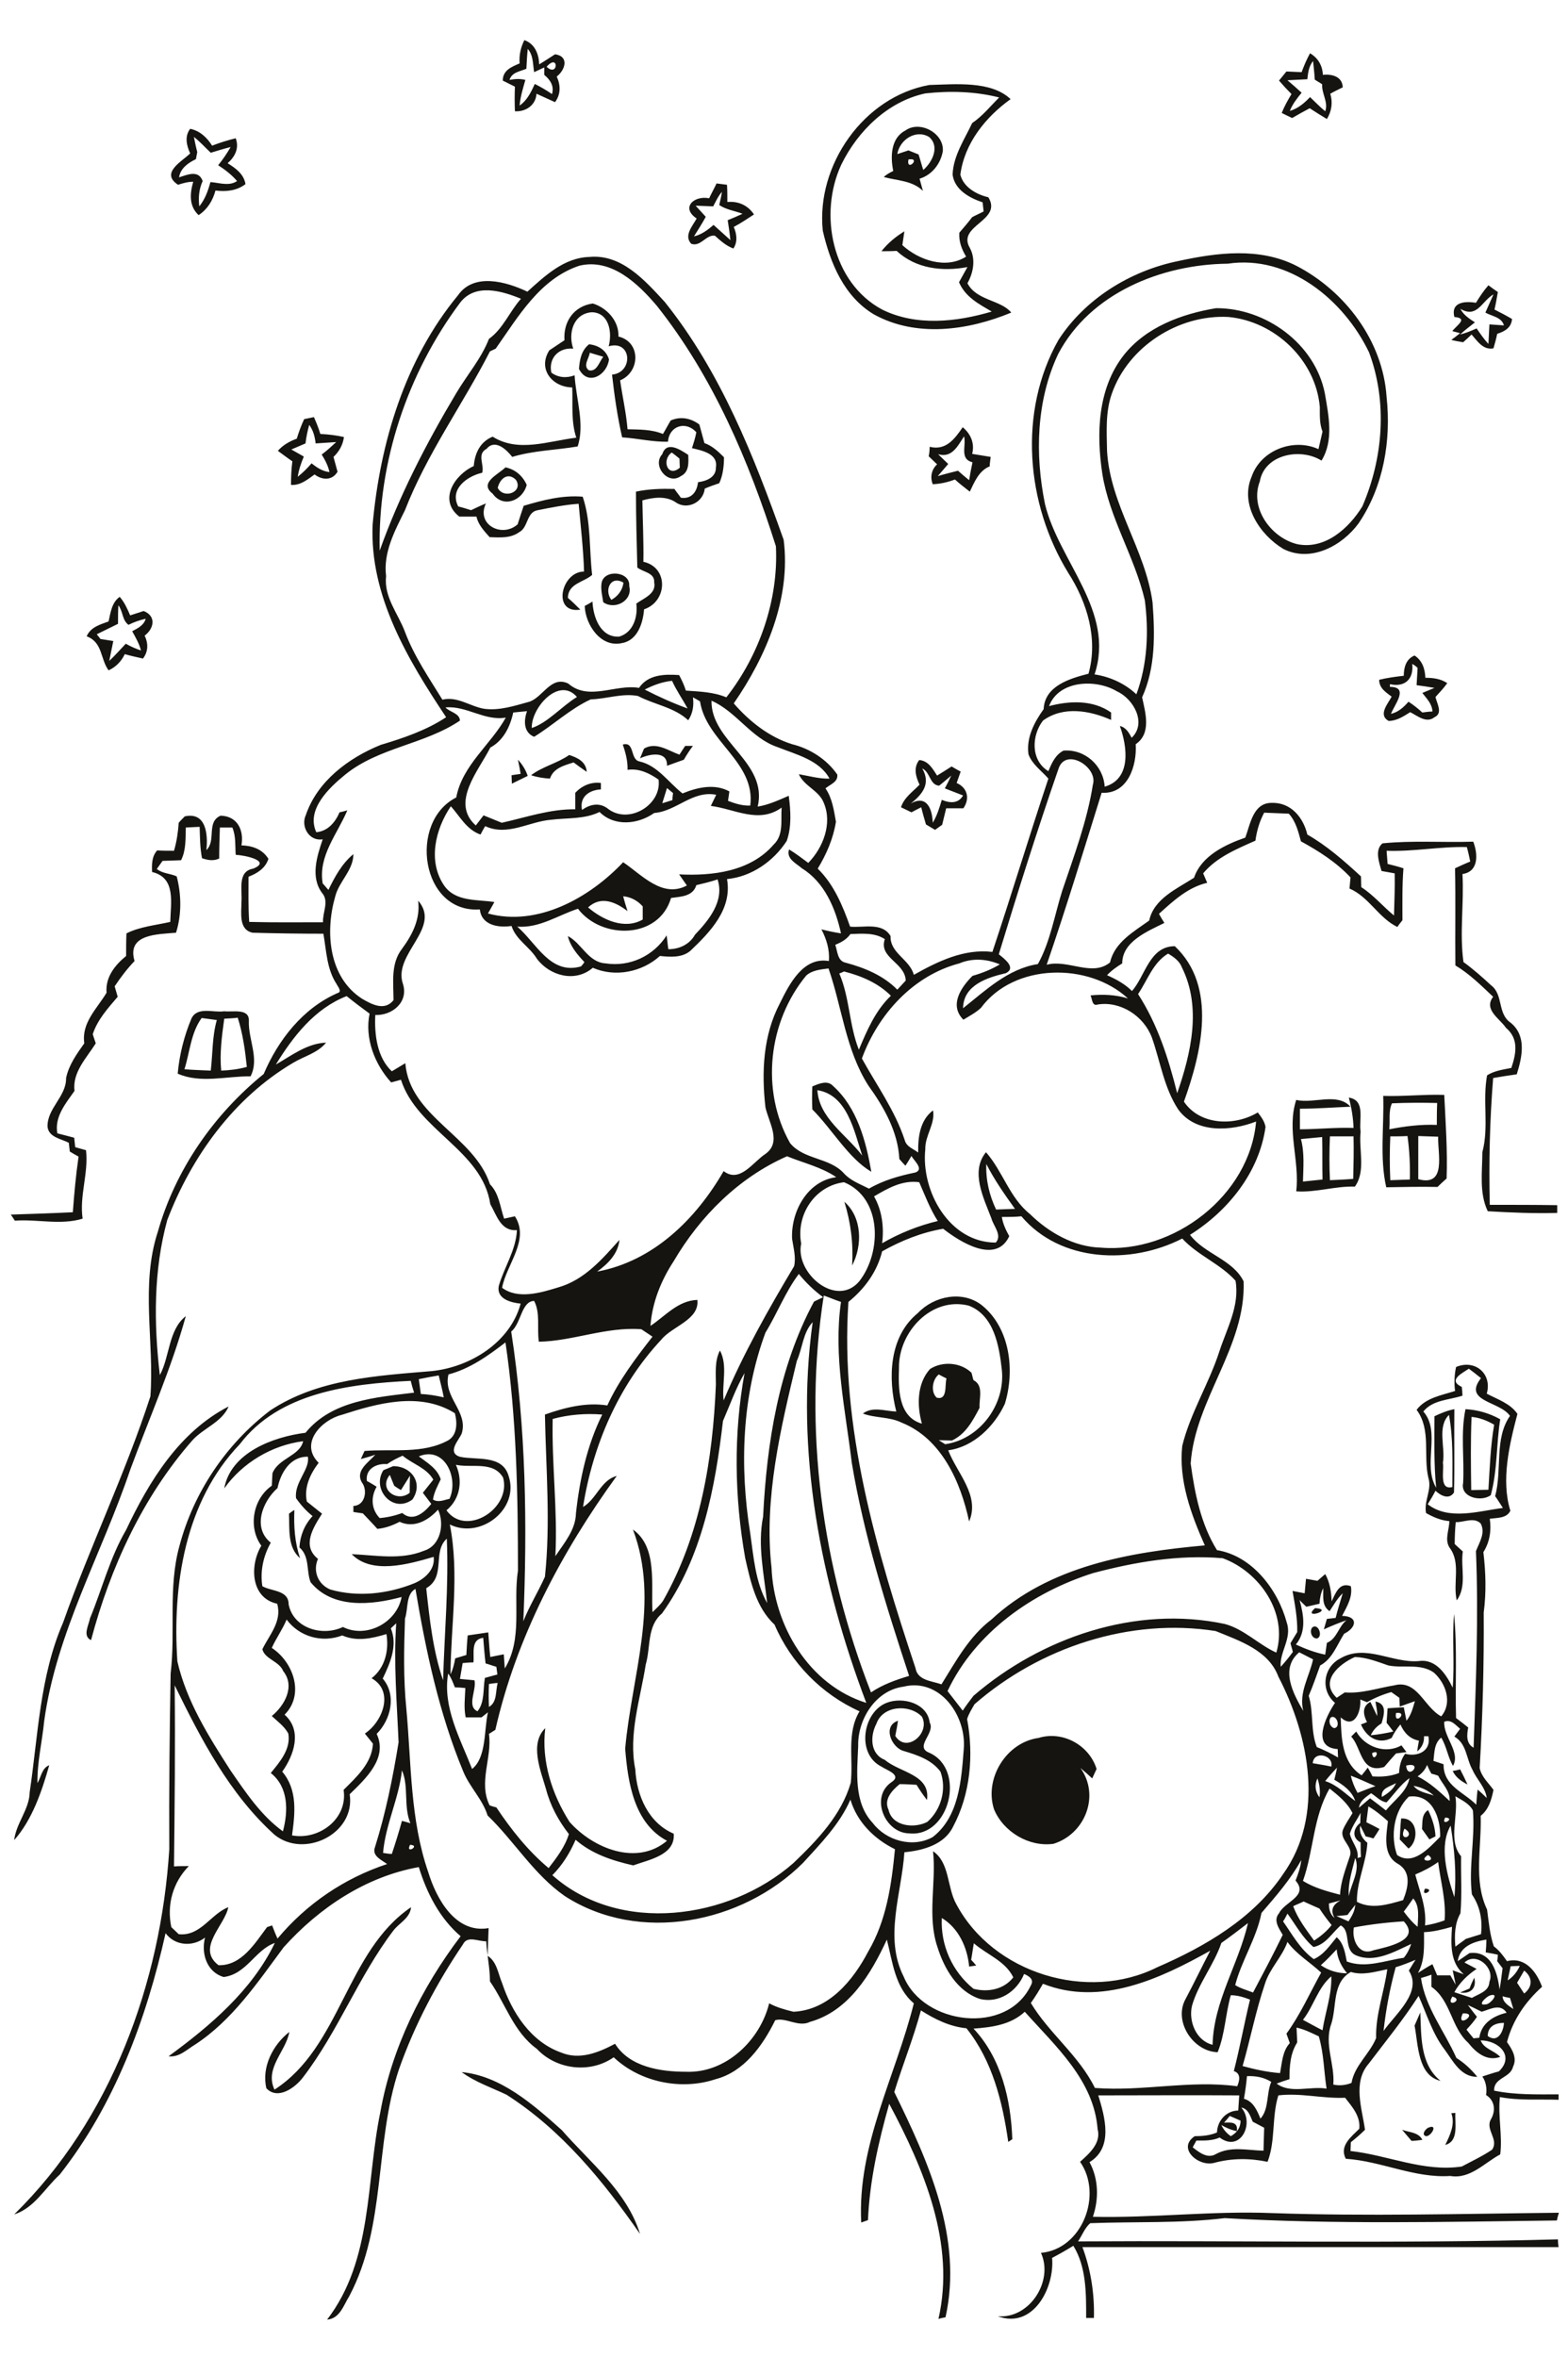 <?xml version="1.0" encoding="utf-8"?>
<!-- Generator: Adobe Illustrator 21.0.2, SVG Export Plug-In . SVG Version: 6.00 Build 0)  -->
<svg version="1.2" baseProfile="tiny" id="Layer_1" xmlns="http://www.w3.org/2000/svg" xmlns:xlink="http://www.w3.org/1999/xlink"
	 x="0px" y="0px" viewBox="0 0 465 699" overflow="scroll" xml:space="preserve">
<path fill="#161410" d="M415.8,631.6c2.1,0.8,4.9,0.7,6,3c-0.8,0.1-2.4,0.3-3.2,0.3C417.7,633.8,416.7,632.7,415.8,631.6
	 M423.8,630.9c2.7-1,0.6,2.7-0.9,2.6C421.3,633.1,422.9,631.1,423.8,630.9 M430.4,626.7l1.2-0.1c-0.2,3.2,1.1,8.4-3,9.5
	C430,633.2,431.6,630,430.4,626.7 M136.9,614.5c11.6,1.1,21.2,9.6,29.7,17.2c8.4,9.6,19.4,18.3,23.2,30.8
	c-10.9-15.7-23.3-30.9-39.6-41.3C145.8,619.1,141,617.5,136.9,614.5 M419.5,600.7c0.6-1.3,1.1-2.6,1.7-3.9c0.3,7-0.1,15.4,6,20.3
	C420.4,615.5,420.6,606.4,419.5,600.7 M435.8,589.7c0.4-1.1,0.9-2.2,1.4-3.2c0.8,3.1-1.1,4.9-4.2,4.4
	C433.7,590.6,435.1,590,435.8,589.7 M439.7,586.1C440.3,586.6,440.3,586.6,439.7,586.1 M81.4,619.7c19.7-12.7,21.2-41,40.5-54.1
	c-0.3,3.3-3.6,4.7-5.3,7c-10.3,13.6-16.3,29.8-26.7,43.4c-2.3,3.1-7.5,6.9-10.9,3.3c-1.5-6.2,1.9-12.9,6.8-16.7
	C84.8,608.4,78.4,613.3,81.4,619.7 M422.6,560.1C426,560.2,421.1,563,422.6,560.1 M416.5,542.3C414.5,546.7,420.3,544.5,416.5,542.3
	 M415.5,539.3c4.9-0.4,5.5,6.5,2.2,8.9c-0.9-0.9-1.7-1.8-2.6-2.7C415.2,543.5,415.3,541.4,415.5,539.3 M421.7,542.4
	c0.2-2-0.2-4.3,1.8-5.6c1.2,2.4,2.1,5.1,2.2,7.8c-0.5,0.2-1.4,0.7-1.8,0.9C423.2,544.5,422.5,543.5,421.7,542.4 M430.8,525.2
	c0.6-0.1,1.7-0.3,2.2-0.5c0.8,1.5,1.5,3,2.2,4.5C433.4,528.3,431.7,527.1,430.8,525.2 M308,515.4c7.1-2.2,15,2.1,17.2,9.2
	c-0.3,0.7-1,2.1-1.3,2.8c-1.2-1.1-2.3-2.1-3.5-3.1c5.9,8.2,1.4,19.6-8,22.5c-7.2,1-14.8-3.5-17.6-10.2
	C291.8,527.5,298.4,516.7,308,515.4 M406.9,519.9C407.2,523.3,409.9,518.4,406.9,519.9 M400.7,515c0.5-0.5,1-1,1.5-1.5
	c2.6,4.6,8.7,6.8,13.4,4.1c0.4,0.5,1.1,1.5,1.5,2c-0.8,0.1-2.3,0.3-3.1,0.4c-1.2,1.3-2.4,2.7-3.5,4
	C403.5,526.2,403.8,518.2,400.7,515 M259.9,511.2c-1.9,3.6-1.9,9,2.5,10.7c4.4,3.8,13.6,4.3,12.5,11.9c-1.1-1.4-2.1-2.9-3.1-4.5
	c-1.7-0.1-3.3-0.2-5-0.2c-2.2,1.8-4.8,4.5-3.3,7.6c1.1,5,7.7,5.6,11.5,3.6c4.1-3.6,5.8-9.7,3.9-14.9c-2.6-3.5-6.8-4.9-10.8-6.1
	c-3.7-0.9-6.5-7.4-1.8-9c-0.2,1.5-0.5,3-0.8,4.5c3.3,5.3,10.5-0.8,7.9-5.7C269.8,505.3,261.8,505.7,259.9,511.2 M262.9,505
	c4.8-1.9,12.1,0.1,12.8,5.8c1.8,3.2-4.7,7.2-0.1,9c11,4.9,6,25.2-6,23.9c-7.2-0.1-11.7-10.8-5.2-15.2c3.2-2.1-1.4-3.5-3-4.6
	C253.9,520.2,255.8,507.8,262.9,505 M389.1,482.7c1.7-1.6,3.4,2.5,1.5,3.2C389,486,388.3,483.8,389.1,482.7 M390,476.9
	C396,477.3,385.9,480.5,390,476.9 M85.7,448.9c0.4-0.3,1.2-0.9,1.6-1.1c-0.2,4.8,0.1,9.7,1.7,14.3C85.2,458.9,85.9,453.4,85.7,448.9
	 M121.6,437.6c-0.9,1.4-1.8,2.9-2.7,4.3c-0.5-0.3-1.5-0.9-2-1.3c-0.3-0.8-1-2.4-1.3-3.2c-3.5,4.3,2.2,8.3,5.9,5.3
	C121.5,441,121.5,439.3,121.6,437.6 M113.7,436c1-0.4,1.9-0.8,2.9-1.2c5.5,0,9,5.1,5.7,9.9C116.5,449,110.1,441.6,113.7,436
	 M436.4,420.2c-0.3,7.2-0.2,14.4-0.1,21.7c1.7,0,3.4-0.1,5.1-0.1c0.4-6.5,0.6-12.9,1.7-19.3C441,421.3,438.8,420.4,436.4,420.2
	 M434.6,417.9c3.6,0.2,7.1,1.2,10.3,3c-1.2,7.5-0.8,15.2-2.8,22.5c-2.8,2.1-9.1,0.7-8.2-3.6C434.3,432.5,433.1,425.1,434.6,417.9
	 M37.4,453.7c6.8-14.4,15.8-29.1,30.4-36.6c-2,4.7-7.5,6.4-10.8,10.1c-14.7,16.8-24.3,37.7-30,59.2c-2.6-1.2-0.7-4.4-0.3-6.5
	C30.3,471.2,32.6,461.9,37.4,453.7 M277.8,414.5c3.3,0.8,2.3-3.8,2.9-5.7c-0.6-0.3-1.8-0.9-2.3-1.2
	C276.4,409.2,276,412.9,277.8,414.5 M266.6,405.7c-0.2,5.9-0.3,14.5,6.8,16.5c-1.5-5.3-1.5-11.9,2.4-16.2c3.7-2.4,9.1-2,12.3,1.1
	c0.2,0.6,0.4,1.7,0.6,2.2c3.1,1.6,1.6,5.4,1.8,8.2c-2,3.8-4.1,7.8-8.2,9.7c-1.3,0-2.6-0.1-3.9-0.1c0.6,0.4,1.3,0.8,1.9,1.2
	c10.3-1.5,17.9-11.8,16.8-22.1c-0.8-7.1-2.3-16.1-9.8-19C276.2,384.4,266.4,395.1,266.6,405.7 M272.2,389.4c4.8-5.1,13.3-6.8,19-2.3
	c8.4,6.8,9.8,19.4,6.8,29.2c-3.1,6.7-9.3,12.8-16.8,13.8c2.6,6.8,9.5,13.4,6.2,21.1c-2.5-11.7-8.2-24.6-20-29.3
	c-3.6-1.8-7.8-1.3-11.5-2.7c2.9-2.2,6.6-0.7,9.9-0.6C263.3,408.8,263.6,396.4,272.2,389.4 M250.4,356.4c5.3,4.6,5.4,13,2.3,18.9
	C253.1,368.8,252.3,362.5,250.4,356.4 M394.4,337c-0.2,4.3-0.2,8.7,0,13c2.3-0.1,4.6-0.2,6.9-0.4c0.1-4.2,0.2-8.4,0.1-12.6
	C399,337,396.7,337,394.4,337 M385.8,337.8c1.1,4.1,0.7,8.4,0.6,12.6c1.9-0.2,3.9-0.4,5.8-0.6c-0.1-4.2,0-8.4-0.1-12.6
	C390,337.4,387.9,337.6,385.8,337.8 M384.4,353.3c1.1-9-2.9-18.3,0-27.1c5.3,1.2,12.1-2.3,16.1,2c-5,0.2-10,0.6-15,0.6
	c0,2,0,4.1,0,6.1c5.3,0,10.6-0.6,15.9-0.4c-0.1-3-0.6-6-1.4-9c5.1,0.8,2.9,6.6,3.5,10.1c-0.6,5.4,1.6,11.7-1.7,16.3
	C396,351.7,390.3,353.7,384.4,353.3 M420.6,336.9c0,4.3,0,8.5,0,12.8c8.5,2.3,5.7-7.6,5.9-12.6C424.5,337,422.5,337,420.6,336.9
	 M412.3,337c-0.2,4.3-0.2,8.7,0,13c1.9-0.1,3.9-0.1,5.8-0.2c0.1-4.3-0.1-8.6-0.7-12.9C415.7,337,414,337,412.3,337 M412.8,327.2
	c-1.1,2.3-0.5,5.1-0.8,7.7c4.6-0.9,9.3-1.5,14.1-1.3c0-2.2,0-4.3,0.1-6.5C421.7,327,417.2,327,412.8,327.2 M410.2,325
	c6,0.2,12-0.5,18.1-0.3c0.4,8.3,1,16.5,0.7,24.8c-0.9,0.8-1.8,1.6-2.7,2.5c-5.1-0.1-10.1,0-15.2,0.1
	C409.1,343.3,410.5,334,410.2,325 M242.4,323.3c0.5,8.3,8.6,13.2,13.3,19.4C253.3,335.5,251.3,324.7,242.4,323.3 M240.9,322.2
	c1.9-0.8,4.5-2,6.2-0.1c7.1,6.4,9.7,16.3,11.3,25.4c-6.8-4-11.6-12.6-17.5-18.5C240.8,326.8,240.8,324.5,240.9,322.2 M66.5,302.1
	c-0.7,5.1-1.4,10.3-0.9,15.4c2.6-0.1,5.1-0.4,7.6-1.1c-0.5-4.9-1.2-9.9-2.7-14.6C69.3,302,67.9,302,66.5,302.1 M59.8,301.9
	c-3.2,4.4-3.5,10.1-5.1,15.2c2.6,0.2,5.2,0.3,7.8,0.4c0.6-5,0.4-10.1,1.8-15C62.9,302.3,61.3,302.1,59.8,301.9 M56.8,302
	c1.8-3.6,6.5-1.6,9.7-2.1c2.5,0.3,7.5-1,7.3,2.9c-0.2,5.5,3.2,11.2,0.5,16.4c-7.1-0.1-14.8,2.2-21.6-0.8
	C53.2,312.8,54.6,307.2,56.8,302 M273.5,227.9c2.6,4.5,0.1,7.6-3.4,10.4c4.7-2.7,6.4,1.6,6.5,5.7c1.3-2.1,2-4.5,2.7-6.8
	c2.3,1,4.9,1.2,6.3-1.3c-1.8-0.7-3.6-1.4-5.4-2.1c0.7-1.3,1.3-2.5,1.9-3.8c-1.2,1-2.3,2-3.6,3C275.7,232.8,275.9,229,273.5,227.9
	 M272.6,225.4c2.7,0.2,4,2.6,5.3,4.6c1.5-0.9,2.9-1.8,4.3-2.7c0.7,0.4,2,1.2,2.7,1.5c-0.4,1.1-0.8,2.3-1.2,3.4c3.2,1.4,4,4.6,2,7.5
	c-1.7,0-3.4,0-5.1,0c-0.4,1.6-0.8,3.2-1.2,4.9c-0.5,0.4-1.6,1.1-2.1,1.5c-0.9-0.5-1.8-1.1-2.7-1.6c-0.5-1.7-1-3.4-1.4-5.1
	c-1,0.5-2,1-2.9,1.5c-1-0.5-2.1-1-3.1-1.5c0.9-2.9,3.5-4.6,5.5-6.7C271.6,230.4,270.8,227.7,272.6,225.4 M153.6,225.3
	c1.3,1.4,2.3,3,2.9,4.8c-1.6,0.8-3.1,1.5-4.7,2.3c0-0.6-0.1-1.8-0.1-2.5c0.7-0.1,2.1-0.3,2.7-0.4
	C154.2,228.2,153.9,226.8,153.6,225.3 M168.8,223.9c2.5,0.8,5,2,5.2,5c-1.3-0.9-2.6-1.8-3.9-2.8c-2.8,0.9-6,1.7-7,4.8
	c-1.9-0.1-3.8-0.4-5.6-1C160.9,227.3,165.2,226.4,168.8,223.9 M203.2,221.2c0.6,0,1.7,0,2.3,0c-1,1.3-1.9,2.7-2.7,4.1
	c-1.7,0.6-3.3,1.2-5,1.8c0.2-4.6-5.3-3.5-8-2.2c0.4-1,0.8-1.9,1.2-2.9c3.6-2.1,7.1,0.6,10.5,1.8C202,223,202.6,222.1,203.2,221.2
	 M418.8,196.9c0.5,4.4-2.1,7-6.6,6l0,0.8c5.8,0,1.3,5.3,0.3,8c2.2-0.5,3.8-2,5.2-3.6c1.4,0.9,2.8,2,4.1,3.2c0.7-0.1,2.2-0.3,3-0.3
	c-0.1-2.3-1.7-3.8-3-5.5c0.9-0.4,2.7-1.1,3.6-1.5c-1.8-0.3-3.6-0.6-5.3-0.8c0.1-1.7,0.2-3.4,0.3-5.1
	C420,197.6,419.2,197.1,418.8,196.9 M416.3,200.4c0-2.5,0.7-5,3.2-6c2.3,1.5,3.1,4,3.2,6.6c2.3,0,4.6,0.3,6.5,1.6
	c-1.1,1.5-2.3,2.8-3.5,4.1c0.4,1.9,2.3,4.8-0.3,6c-2.4,1.9-5-0.4-7.2-1.5c-1.9,1.2-4,2.6-6.4,2.6c-3.2-1.8-0.2-5.1,0.9-7.2
	c-1.7-1.3-3.7-2.5-3.7-5C411.4,201,413.8,200.7,416.3,200.4 M35.1,179.5c-0.1,1.8-0.1,3.7-0.1,5.5c-2.1,1-4.2,2.1-6.3,3.1
	c0.3,0.4,0.9,1.1,1.1,1.4c1.3,0.2,2.5,0.4,3.8,0.6c-0.4,2-0.8,4-1.2,5.9c1.7-1.6,3.3-3.4,4.9-5.1c1.4,0.8,3,1.5,4.5,2
	c-0.5-2-1.6-3.9-2.6-5.7c1.7-0.9,3.5-1.8,4-3.7c-1.8,0.4-3.5,1-5.1,1.8C36.2,183.9,36.5,181.3,35.1,179.5 M32.2,184.3
	c0.6-2.6,0.9-5.6,3.3-7.3c1.4,1.6,2.3,3.6,3.1,5.5c1.3-0.4,2.7-0.9,4-1.3c3.8,1.5,3.1,5.2,0.3,7.3c1.1,2.3,1.1,4.7-0.5,6.8
	c-1.8-0.4-3.6-0.8-5.4-1.3c-1,2.1-2.6,3.8-4.8,4.8c-2.5-3.4-1.7-8.3-6.5-10.1C26.9,185.9,29.8,185.2,32.2,184.3 M181.3,177.9
	c2-1.1,3.3-2.9,3.6-5.1C181.1,170.5,179.1,175,181.3,177.9 M178.4,172.9c0.7-4.2,8.6-3.5,8.2,0.9c1.1,4.4-4.3,7.2-7.7,4.8
	C178.6,176.7,178.1,174.8,178.4,172.9 M147.6,144.7c1.9,3.5,7.7,1.1,5.4-2.4C150.6,139.9,148.2,142,147.6,144.7 M149.9,138.6
	c2.9,0.6,5.1,2.5,6.3,5.2c-1.2,4.7-7,7-10.1,2.6C141.9,143.2,147.8,140.7,149.9,138.6 M201.6,138.7c0-0.7-0.1-2-0.1-2.7
	c-0.6-0.5-1.7-1.4-2.3-1.8C196.1,136.4,198,141.8,201.6,138.7 M196.4,134.7c1.3-4.1,5.4-1.3,7.7,0.2c0.1,2.3,0.3,5.1-2.2,6.3
	C198,144,193.3,138,196.4,134.7 M278.2,134.7c1,1,2,1.9,3,2.9c-1,1.2-2.1,2.4-3.1,3.6c2-0.6,4-1.1,6-1.6c1.1,1,2.2,1.9,3.3,2.8
	c0.3-1.8,0.6-3.5,1-5.3c-3.9-1-1.8-4.8-2.5-7.7C284,132.3,282.3,135.9,278.2,134.7 M275.7,132.5c4.8,1.2,7.4-2.3,9.8-5.8
	c2.4,2,3.6,4.8,2.8,7.9c1.8,0.3,3.7,0.6,5.5,0.9c-0.1,0.7-0.3,2.1-0.3,2.8c-3.2,1.3-4.5,4.6-5.9,7.5c-1.5-1.2-3-2.3-4.4-3.6
	c-2.1,0.8-4.3,1.3-6.6,1.4c-0.8-2.1-0.4-4.3,1.3-5.9c-0.8-0.8-1.7-1.6-2.5-2.4C275.6,134.7,275.7,133.2,275.7,132.5 M91.7,126
	c-0.5,1.8-0.9,3.7-1.1,5.5c-1.4,0.6-2.8,1.2-4.2,1.8c1.2,0.7,2.5,1.4,3.7,2.1c-0.8,1.9-1.5,3.9-1.8,6c1.5-1.2,2.9-2.6,4.1-4
	c1.6,1.3,3.3,2.4,5.3,2.6c-0.4-1.9-1.3-3.6-2.3-5.2c1.5-1.1,2.9-2.4,4.3-3.7c-2,0.1-4,0.3-6.1,0.4C93.4,129.6,92.9,127.6,91.7,126
	 M90.2,124.3c1-0.2,2-0.4,2.9-0.6c0.7,1.6,1.4,3.3,1.9,5c2.4,0.1,4.7,0.4,7,0.9c-0.3,2.3-1.4,4.3-3.1,5.9c0.4,1.5,0.8,3,1.2,4.4
	c-1.6,2.7-4.6,2.5-6.8,0.8c-2.1,1.5-4.2,3.3-7,3.1c0-2.3,0.1-4.7,0.4-7c-1.5-1-2.9-2.1-4.3-3.1c1.5-1.7,3.4-2.8,5.6-3.6
	C88.6,128.2,89.3,126.2,90.2,124.3 M174.9,104.6c-0.2,1.7-2.1,3.8-0.3,5.2c2.4,0.6,3.1-2.5,4.3-4C177.6,105.4,176.2,105,174.9,104.6
	 M171.7,109.4c0.2-2.7,0.7-5.5,3-7.3c2.8,0.3,5.1,1.8,5.9,4.5C180,111.3,174.3,114.6,171.7,109.4 M175.8,90c4.2,1.3,7.8,5.2,7.6,9.8
	c6.7,1.6,6.5,10.5,0.5,13c0.7,4.9,1.8,9.6,2.2,14.5c3.5,0.1,7.1,0,10.5,1.4c0.8-1.3,1.5-2.7,2.3-4c2.9-1.3,6-0.7,8.5,1.2
	c0.5,1.8,1,3.7,1.5,5.5c2.3,0.8,4.1,2.5,5.8,4.2c0,2.6-0.3,5.3-1.4,7.7c-1.5,0.5-2.9,1-4.3,1.6c-0.4,4.1-5.3,6.5-8.7,4
	c-2.9-1.9-6.6-1.4-9.8-0.5c0.1,6.1,0.4,12.1,0.3,18.2c7.6,1.7,7.1,11.8,0.2,14.1c-0.3,4-1.9,9.2-6.5,10c-6.3,1.5-10.9-5.4-11.1-11
	c0.6-0.3,1.7-0.9,2.3-1.3c0.2,4.5,2.3,10.7,7.9,10.4c4.2-1.2,5.6-5.9,5.1-9.8c2.2-1.6,6-2.9,5.3-6.3c0.2-2.9-3.3-3-5-4.4
	c-0.2-7.5-0.4-15-0.4-22.5c3.8-0.8,7.6-0.9,11.4-0.8c0.6,0.9,1.3,1.7,1.9,2.6c3.2,0.5,4.8-1.8,5.1-4.6c2.4-0.3,5.4-1.4,5.3-4.4
	c0.7-4.1-4.2-5-7.1-5.7c0.5-1.5,1-3.1,1.3-4.7c-3.1-3.5-8.1-1.9-8.4,2.8c-4.6,0.1-9-1-13.6-1.3c-1.4-6.1-2.3-12.4-3-18.6
	c6.4-0.6,5.9-10.4-1-8.4c1.1-4,0.2-10-5-10.1c-5.5,0.4-7.1,6.3-5.5,10.8c-4.3-0.4-7.4,2.8-6.5,7.1c2,1.5,4.5,1.7,6.9,0.8
	c0.4,6.9,3.1,14.6,0.9,21.1c-6.5,1.1-13.1,1.2-19.4,3.1c-1.7-2.2-5.1-5.4-7.6-2.4c-3,1.6-0.6,4.7-1.3,7.1c-4.5,1-9.8,4.9-7.1,10
	c1.3,0.3,2.5,0.7,3.8,1.1c1.5-0.7,2.9-1.4,4.4-2c-3,6.3,4.8,10.3,9.4,6.2c0.6-1.9,1.2-3.7,1.8-5.5c5.7-1.7,11.5-3.2,17.5-2.7
	c2.5,7.4,1.9,15.5,2.8,23.2c-2.5,2.2-7.1,2.5-7.2,6.8c1.3,1.1,2.5,2.3,3.7,3.5c-8.5,1.3-5.7-11.3,1.1-11.3c-0.2-6.7-1-13.4-1.6-20.1
	c-4.1,0.3-8.1,1.1-12.1,1.9c-3.4,0.5-2.8,5.1-5.5,6.5c-2.6,1.9-5.8,1.6-8.8,1.5c-1.6-1.8-3.4-3.7-3.9-6.1c-1.7,0-3.4,0-5.1,0
	c-6.3-4.9-1.4-12.4,4.3-15c0.3-3.8,1.9-7.2,5.6-8.7c7.6,4.8,16.5,1.3,24.8,0.3c-1.6-4.8-1-10-1.2-14.9c-6-0.1-10.3-5.5-6.8-11
	c1.5-1,3-2,4.5-3C167,95.5,170.1,90.8,175.8,90 M433.1,91.6c0.9,1.8,2.6,2.9,4.3,4c-1.5,1.2-3,2.3-4.4,3.6c1.7-0.4,3.3-1.1,4.9-1.8
	c1.1,1.6,2.2,3.2,3.5,4.6c0.1-1.9,0.2-3.8,0.3-5.8c1.4,0.1,2.9,0.2,4.3,0.3c-0.7-2.5-3.6-2.7-5.5-3.8c0.8-1.8,1.6-3.6,2.4-5.4
	C439.4,89.3,438.1,94.5,433.1,91.6 M437.7,89.8c1.1-1.8,2.3-3.6,3.7-5.2c0.9,0.7,1.9,1.4,2.8,2c-0.3,1.7-0.6,3.5-1,5.2
	c1.8,0.9,3.5,1.8,5.2,2.8c-0.2,2.6-2.2,3.7-4.4,4.4c-0.3,1.5-0.7,2.9-1.1,4.3c-3.1,0.6-4.8-2.2-6.5-4.1c-0.8,0.8-1.6,1.5-2.5,2.3
	c-1.2-0.2-2.4-0.4-3.5-0.7c0.7-0.5,2-1.5,2.6-2l-2.3-0.6c1.2-1.7,4.9-3.8,0.6-4.2C430.2,89.7,434.2,89.2,437.7,89.8 M363,629.5
	c2-0.1,4.2-0.3,3.8,2.5c-1.7-0.3-3.2-1-4.6-1.8c0.6,1.3,1.5,2.4,2.8,3.3c1.8-1,2.9-2.5,2.9-4.6c-1.1-0.5-2.1-0.9-3.2-1.4
	C364.2,628.1,363.4,629.1,363,629.5 M368.1,625c4.1,4.7-0.3,13.5-6.4,8.9c-2.2,1-4.6,0.9-6.9,0.9c-0.3,0.5-0.8,1.5-1.1,2
	c1.9,1.5,4.4,3.5,6.9,2c4.4-2.4,9.3-1.1,14.1-1c0.1-2.3,0.1-4.5,0.2-6.8c-1.1-0.6-2.3-1.2-3.4-1.8
	C370.7,627.4,370.2,625.4,368.1,625 M369.8,615.7c-0.2,2.2-0.5,4.4-0.9,6.7c2.8,0.8,3.9,3.5,4.9,5.9c2.6-2.9,1.7-7.4,3.2-10.9
	C374.8,616,372.3,615.6,369.8,615.7 M384.5,601.3c0.1,1.5,0.1,2.9,0.2,4.4c-2.1,3.3-2.3,7.1-2.3,10.9c-1.3,0.4-2.5,0.8-3.8,1.3
	c4,3.1,9.9,0.7,14.8,1.5c-0.8-5.2-0.8-10.4-2.3-15.5C389,602.9,386.8,601.8,384.5,601.3 M441.2,603.8c3,2.2,4.7-1.4,4.8-3.9
	C443.5,599.9,441.2,600.9,441.2,603.8 M433.8,597.1C431.5,602,439,596.8,433.8,597.1 M435.3,594.6c0.7,0.9,2,2.7,2.7,3.5
	c-0.9,1.4-2,2.6-3.1,3.8c0.7,0.9,1.4,1.8,2.1,2.6c0.4-0.1,1.3-0.1,1.7-0.2c0.6-4.3,4.2-6.5,8.1-7.4c-1.9-2.9-4.9-1-7.4-0.3
	C438,595.9,436.6,595.2,435.3,594.6 M445.6,592c0.1,1.9,1.8,2.8,3.2,3.8c-0.3-1.1-0.7-2.2-1-3.3C447.2,592.4,446.1,592.2,445.6,592
	 M442.1,591.7c-1.2,0.2-4.4,3.3-1.4,2.7C441.9,594.4,444.8,591,442.1,591.7 M430.7,592.1C428.5,595.7,434.4,593.1,430.7,592.1
	 M386.4,599c1.9,1,3.8,2.1,5.8,3.1c0.8-5.3,2.8-10.6,2.6-16C390.8,589.5,389.6,594.9,386.4,599 M421.4,586.6
	c1.3,8.8,7,15.8,10.5,23.7c2.4,1.5,4.4,3.4,6.2,5.6c-4.9,0.1-7.2-4.7-9.7-8.1c-3.6-4.7-5.3-10.5-7.7-15.9c-4.5,7-9.8,13.5-14.8,20.1
	c-4.8,5.5-2,13.2-1.1,19.6c-1.3,1.3-2.7,2.5-4.2,3.7c0,0.7-0.1,1.9-0.1,2.6c11,1.2,21.7,6.3,33,4.6c3-1.6,6.2-3.1,9-5
	c2.1-3.1-2.2-6-0.3-9.1c1.4-2.5,1.1-5.5-1.5-7.1c0.3-1.9,0-3.9-1.1-5.5c1.6-0.5,3.3-1.1,4.9-1.5c4.8-4.6-0.1-9.2-5.4-9.2
	c1,2.6,4.1,3,5.8,4.9c-4,1.4-7.2-1.3-9.5-4.2c-5.1-4.6-5.1-12.5-10.9-16.6c0-1.2,0-2.4,0-3.6C423.5,586,422.4,586.3,421.4,586.6
	 M452,584.4c-0.7,1.2-1.4,2.4-2.1,3.6c0.7,1.1,1.4,2.1,2.1,3.2C454.6,589.2,454.5,586.3,452,584.4 M400.6,584.8
	c-5.6,3.2-4.1,10.1-5.8,15.4c-2.2,6,1.1,11.9,0.6,18c1.8,0.4,3.7,0.2,5.4-0.5c0.9-5.2,5.4-8.6,7.3-13.3c-0.2-7,2.4-13.6,3.3-20.4
	C407.9,584.7,404.2,585.9,400.6,584.8 M448,583.1c-0.3,1.4-0.6,2.8-0.9,4.2c1.6-1,2.8-2.5,3.6-4.3C450,583,448.7,583.1,448,583.1
	 M413.9,583.4c-1.7,6.2-2.9,12.5-3.6,18.9c3.5-5,11.6-11.5,7.5-17.9c0.7-1.1,1.3-2.2,2-3.2C417.9,582,415.9,582.8,413.9,583.4
	 M434.3,582c1.2,0.6,2.4,1.3,3.6,1.9c-2.7,1.8-5,4-6.6,6.9c1.7,0.6,3.4,1.1,5.2,1.7c2-1.2,5.1-1.9,5.2-4.8
	C443.4,583.6,437.8,578.7,434.3,582 M391.7,582.8c2.3,1.6,5,2.4,7.8,2.4c-1.7-2-2.9-4.4-3.1-7.1
	C394.9,579.7,393.4,581.3,391.7,582.8 M309.3,588.3c-1.1,1.9-2.3,3.9-3.6,5.7c5.4,9,14.3,15.6,19,25.2c14.1,1.1,28.3-2.4,42.2-0.5
	c0.7-1.6,1.2-3.8-1-4.5c1.8-7,3.1-14.2,4.8-21.2c-1.8-0.7-3.7-1.3-5.7-1.3c-1.6,5.6-1.7,11.5-3.9,16.9c-7.3-0.2-13.2-9.2-9.5-15.8
	c2.5-4.7,4.8-9.5,7.3-14.3C344.1,586.8,326.4,595.1,309.3,588.3 M432.3,581.6c1.2-0.8,2.3-1.6,3.5-2.4c6.5-0.8,8.3,5.8,8.9,10.8
	c0.4-2.1,0.6-4.2,0.9-6.3c-0.5-0.7-1.1-1.4-1.6-2.1c0.1-0.5,0.2-1.5,0.2-1.9c-1.2-0.3-2.4-0.5-3.6-0.7c0.1-0.9,0.2-2.8,0.2-3.8
	C437,575.8,432.9,577.2,432.3,581.6 M381.8,575.9c-1.6,4.5-5.3,7.9-6.7,12.5c-2.7,8-4.3,16.3-6.6,24.3c3.6,1,7.3,1.8,11.1,2.1
	c0.6-3.1,0.7-6.5,2.9-8.9c-0.3-0.9-0.7-1.9-1-2.8c4.1-5.6,6.9-12,10.3-18.1C388.5,581.9,384.5,579.6,381.8,575.9 M422.3,573
	c0,4.1,0.3,8.4-1.8,12.1c1.4-0.9,2.8-1.8,4.3-2.6c0.5,1.1,0.9,2.2,1.4,3.3c1.3,0,2.6,0,3.9,0c0.4,0.7,1.2,2.1,1.6,2.8
	c-0.2-1.1-0.7-3.2-0.9-4.3c0.8,0.3,2.4,0.9,3.3,1.2c-4.2-3.6-3.8-9.1-3.5-14.1C427.8,572.2,425.1,572.9,422.3,573 M362.2,576.2
	c-2.2,6.5-6.8,12-8.7,18.6c-1.1,4.6,1.2,10.4,6.1,11.6c0.3-12.9,7.7-23.9,10.5-36.1C367.5,572.3,364.9,574.3,362.2,576.2
	 M401.5,571.6c-0.7,3.5,1.4,8.5,5.7,6.8c4-1,14.4-2.9,9.1-8.6C411.3,570.1,406.3,570.7,401.5,571.6 M279.3,568.8
	c-0.4,8.1,3.1,15.9,9.4,21c4.3,1.1,9,0.2,11.8-3.4c-2.4-4.9-7.8-6.7-11.7-10.1c-0.3,1.6-0.5,3.3-0.8,4.9c0.4,0.4,1.1,1.2,1.5,1.7
	c-0.7,0.1-1.4,0.2-2.1,0.3C286.9,577.6,284.3,571.8,279.3,568.8 M381.8,567.5c-0.3,0.6-0.9,1.8-1.3,2.3c2.8,4,5.1,8.3,9.1,11.2
	c3-1.3,4.8-4.1,6.8-6.5c2.1,1.8,2.5,4.7,3,7.2c5.6,2.1,11.3-0.3,16.9-1.1c1-1.2,1.7-2.6,2.2-4.1c-5,2.3-10.8,5.7-16.3,3.4
	c-3.9-1.6-1.4-7.2-4.6-8.9c-2.6,2.2-4.4,5.7-8.1,6.4C386.3,574.7,384.3,570.9,381.8,567.5 M399.6,567.9c-0.8,0.1-2.5,0.3-3.3,0.3
	c1.2,0.5,2.4,1.1,3.6,1.6c1-1.5,1.9-3.1,2-4.9C401.1,566,400.3,566.9,399.6,567.9 M419.1,563c-0.9,1.3-1.8,2.6-2.8,3.9
	c1.2,1.6,2.5,3.2,4.1,4.5C420.5,568.6,421.1,565.3,419.1,563 M394.1,564.5c0,1.6,0.3,3.2,1.7,4.3c-1.4-2.3-0.5-4,1.7-5.2
	C396.4,563.9,395.2,564.2,394.1,564.5 M383.5,565.3c1.4,3.8,3.9,7,6.2,10.2c2-1.3,3.8-2.8,5.2-4.6c-1.3-1.6-2.5-3.2-3.6-4.9
	c-1.6-0.7-3.2-1.4-4.7-2.1C385.6,564.4,384.5,564.8,383.5,565.3 M419.7,555.9c1.3,5,3.4,9.8,2.9,15.1c2-0.3,3.9-0.8,5.8-1.5
	c0.5-5.9-1.2-11.5-1.9-17.3C424.4,553.7,422.1,554.9,419.7,555.9 M374.1,567.3c-1.5,7.6-5.9,14.1-7.8,21.4c1.6,1,3.5,1.5,5.3,2.2
	c3-5.7,6-11.3,8.8-17.1c-1.1-1.9-2.9-4.3-1.1-6.4c1.7-3.5,8.9-5.1,4.9-9.7c0.8-2,1.5-4,1.7-6.1C382.7,557.4,378.4,562.3,374.1,567.3
	 M401.9,551c-0.9,3.7-2.2,7.4-1.9,11.3C400.7,558.6,403.4,554.7,401.9,551 M423.5,550.1C419.9,552.4,426.7,552.3,423.5,550.1
	 M121.6,547.1C120.1,550.1,124.9,547.2,121.6,547.1 M431.3,562.6c0.7-7.1,0-14.2-1.1-21.2C426.7,547.4,429.1,556.1,431.3,562.6
	 M428.6,539C427,541.9,431.9,539.2,428.6,539 M400.3,543.8c0.5,2.5,2.7,4.4,2.3,7.2c0.3-0.1,0.8-0.2,1-0.3c-0.1-1.5-0.1-2.9-0.1-4.3
	c-2.7-1.4-2.2-4.2-0.1-5.8c0-0.8,0.1-2.3,0.1-3C402.5,539.6,401,541.5,400.3,543.8 M405.8,535.7c-0.2,1.6-0.4,3.1-0.6,4.7
	c1.3,0.6,2.6,1.3,3.9,2c-0.4,0.7-1.3,2.1-1.8,2.8c-0.6-0.2-1.7-0.5-2.3-0.6c-0.4-0.8-1.2-2.4-1.6-3.2c-0.4,2.1,0.5,3.8,2.1,5.1
	c-0.3,5.9-3.2,11.5-3.1,17.5c4.4,2.3,9.2,0.8,13.7-0.5c1.5-3.7,2.6-8.4-1.6-10.8c-4.5-2.6-3.4-8.3-2.9-12.6
	C409.8,538.5,407.9,536.9,405.8,535.7 M431.6,532.7c1,5.7-2.3,13.1,1.7,17.8c-0.1,5.6,0.3,11.3-0.2,16.9c-1.7,3-1.8,6.5-1.5,9.9
	c1-0.8,2.1-1.5,3.1-2.3c1.5-0.5,3-0.9,4.5-1.4c0.5-4.2-0.3-8.3-2.7-11.8c-1-8.3,1-16.6,0.3-24.9
	C435.7,534.8,433.4,533.8,431.6,532.7 M417.8,532.8c-4.5,4.3-5.5,11.7-3.5,17.3c4.8,3.4,9.6-2.2,12.8-5.4
	C427.2,539,424.7,531.9,417.8,532.8 M386.4,557.8c3.4,2.1,7.2,3.1,11,4.1c0.2-4,1.7-7.7,2.9-11.4c1.1-2.9-3-4.8-2.1-7.7
	c0.7-1.8,1.9-3.4,2.9-5.1c-1.5-3.1-4.2-5.2-6.8-7.3C389.4,538.8,389.6,548.8,386.4,557.8 M419.2,529.6c1.4,1.9,4,2.1,6,2.9
	C423.5,530.9,421.4,530,419.2,529.6 M409.8,532.9c1.7-1,3.4-2.2,4.2-4.1C412.3,529.8,409.4,530.3,409.8,532.9 M411.2,534.5
	c-1.8-0.2-3.1-1.8-4.6-2.7c-1.6,1.2-3.3,2.2-3.6,4.3c1.1-0.9,2.2-1.9,3.3-2.8c1.6,1.2,3.2,2.4,4.7,3.6c2.5-3.1,6.2-5.5,7-9.6
	C415.3,529.3,413.4,532.1,411.2,534.5 M391.3,533c0.3-1.9,0-3.8-0.6-5.6C389.8,529.3,390,531.3,391.3,533 M400.6,526.6
	c0.4,1.8,1.1,3.5,2,5.1c1.8-0.7,3.5-1.4,5.3-2C405.5,528.7,403.1,527.5,400.6,526.6 M397.8,526.1
	C398.4,526.6,398.4,526.6,397.8,526.1 M119.2,525c-0.9,8.4-4.9,16.1-5.6,24.5c0.6,0.1,1.9,0.3,2.6,0.3c1.1-3.3,2.1-6.5,3-9.8
	c0.8,0.2,1.6,0.4,2.5,0.7C119.6,535.6,121.3,529.8,119.2,525 M393,528.2c3.5,1.1,6,3.8,8.9,5.9c-1-3-3.6-4.8-6.2-6.3
	c0.3-1.2,0.6-2.4,0.8-3.6C395.3,525.5,394.1,526.8,393,528.2 M423.2,523.4c-0.5,1.4-1.6,2.6-2.8,3.4c3.6,1.8,6.6,4.6,9.5,7.3
	c0.2-3-2.2-5-3.4-7.5c-0.5-0.2-1.5-0.5-2-0.6C424,525.2,423.6,524.3,423.2,523.4 M417,523.6C417.4,528.3,422.4,522.3,417,523.6
	 M389.3,522.9c1.8,0.3,3.7,0.6,5.5,1C395.6,520.5,389.6,519,389.3,522.9 M428.3,510.6c-0.3,4.5,4.9,9,2.6,13.1
	c-1.5-2.5-1.9-5.8-3.5-8.4c-2.1,1.7-2,4.4-2.3,6.9c1,0.3,2,0.7,3,1c-0.1,6.4,5.9,8.2,9.7,12c0.1-1.5,0.2-3,0.4-4.5
	c0.7,0.6,2,1.8,2.7,2.5c-0.4-3.2-3-5.5-4.2-8.3c-1.9-3.3-1.7-7.8-5.4-9.9c0.4-0.6,1.3-1.7,1.7-2.3
	C431.6,511.5,430.3,509.8,428.3,510.6 M394.7,509.3c-0.9,1-0.3,2.9,1,3.2C397.7,512.2,396.4,508.4,394.7,509.3 M414,508
	C413.3,512,417.9,507.5,414,508 M405.4,504.8c-0.5-0.2-1.5-0.6-2-0.8c0.3,3.6-1.8,9-5.8,5.3c0.2,6.2,0.3,13.4,6.2,17.2
	c0.5-0.6,1.4-1.7,1.8-2.3c0.4,0.6,1.1,1.9,1.4,2.6c2.7,0.2,5.4,0,7.9-1c0.1-2.1,0.6-4.1,1.8-5.7c3.7,1,7.8-0.8,6.9-5.2l-1.3,0
	c0.1,1.8-0.6,3.3-2,4.5c0.1-1.1,0.3-2.1,0.5-3.2c-2.7-0.5-4.4-2.3-5.5-4.8c-1,1.2-1.9,2.5-2.6,4c-4,2.1-7.5-0.3-9.1-4
	c0.5-0.2,1.4-0.5,1.8-0.7c-1.1-2.1-1.6-4.6,1-6c0.7,1.4,1.3,2.8,2,4.2c0.1-1.5-0.3-2.9-0.5-4.3c3.6,0.7,2.5,4.1,1.8,6.5
	c-1.4,0.8-2.5,2-3.2,3.5c2.3-0.2,4.5-0.6,6.7-1.1c-0.5-0.7-1.5-2-2-2.6c0.1-1.4,0.2-2.8,0.3-4.3c1.6-0.1,3.2-0.2,4.8-0.3
	c0.2,1,0.6,3,0.8,4c1.4-1.7,1.9-3.8,2.5-5.8c-1.5,0.5-3,1.1-4.5,1.6c0-0.7-0.1-2-0.1-2.6c-0.8-0.6-1.6-1.1-2.4-1.7
	C410.1,502.5,407.7,503.5,405.4,504.8 M267.9,500.2c-8.3,1.1-13.6,9.8-13.4,17.6c-0.3,7.7-1.4,16.7,4.3,22.8
	c4,5.3,11.9,7.5,17.8,4.2c7.8-6,8.5-16.9,9.2-26C286.7,508.9,278.8,497.5,267.9,500.2 M145,499.4c-0.1,2.3-0.1,4.5,0,6.8
	c2.5-1.4,1.9-4.7,2.6-7.1C147,499.1,145.7,499.3,145,499.4 M132.9,496.3c-1.7,10,3.6,19.3,7.1,28.3c4.3-3.4,3.5-11.5,4.7-16.8
	c-0.5,0.4-1.4,1.1-1.9,1.5c-1.6,0-3.1,0-4.7,0c-0.6-2.9-0.2-5.8-0.1-8.7c-0.8-0.1-2.3-0.2-3.1-0.2
	C134.3,498.9,133.8,497.5,132.9,496.3 M396.4,503.5c0.6-0.4,1.8-1.2,2.4-1.6c5,0.4,9.8-1.3,14.7-2.1c6.8-1.8,8.8,6.5,13.9,9.2
	c3.4-4,1.4-9.8-2.2-13c-4-2.8-9.1-1.2-13.5-2.1c-3.2-1.1-6.4-2.4-9.9-2.5C397.1,493.5,391.2,498.5,396.4,503.5 M386.5,507.4
	c-1.4-5.4,1.8-10.2,2.9-15.3c-1.4-0.7-2.7-1.4-4.1-2.1C379.5,494.8,383.5,502.3,386.5,507.4 M140.4,493c-1.1,0-2.1,0.1-3.2,0.2
	c-0.3,1.6-0.5,3.1-0.8,4.7c1.4,0.1,2.9,0.3,4.3,0.4c0.7,2.9-2.4,7.7,0.9,9.2c2.2-2.7,1.6-6.6,2.2-9.9c1.2-0.3,2.4-0.7,3.7-1
	c-0.1-0.6-0.2-1.8-0.3-2.3c-1.1-0.3-2.1-0.7-3.2-1c-0.3-2.5-0.5-5.1-0.7-7.6C139.5,486.2,140.7,490.3,140.4,493 M289,505.4
	c-0.8,1.4-1.7,2.8-2.2,4.4c2,10.7,1,22.3-4.2,32c-2.6,5.3-9,7-14.4,7.5c-0.8,12.2-6.1,25.3-0.2,36.9c5.9,14.3,30.6,17.5,37.7,2.6
	c1.1-1.8-0.6-2.8-2-3.4c-2.1,5.2-7.5,8.8-13.1,7.4c-6.7-2.2-10.6-9-12.6-15.4c-3.1-9.2-0.3-19-1.3-28.4c5,3.4,4.1,10.7,6.9,15.7
	c10.9,20.5,38.9,29.1,59.6,18.7c14.3-6.2,28.5-14.5,37.3-27.6c12.4-17.3,7.8-40.9-1.4-58.6c-2.9-7.8-11.5-10.6-18.6-13.5
	C335.1,479.7,308.4,488.5,289,505.4 M115.9,482.9c2.1,5.1-0.2,10.3-2.4,14.9c4.2,4.9,2.4,12.2-1.8,16.4c3.4,7.2-3.3,13.3-8,17.9
	c1.8,11.7-13.5,19.2-22.3,12C68,532,59.6,515.7,51.8,499.8c0.2,17.8,0,35.8-0.2,53.7c1.5-0.1,2.9-0.1,4.4-0.1
	c-4.7,4.8-6.6,11.4-5.2,18.1c0.7,0.7,1.5,1.4,2.2,2.1c6.5,0.7,9.5-6,14.7-8c-1,5.4-9.6,12.1-2.9,17.2c6.8,0.2,10.8-6.5,14.4-11.3
	c0.4-0.1,1.1-0.4,1.5-0.5c0.5,1.3,1,2.6,1.6,3.9c8.6-10.3,19.8-17.9,32.5-22.1c-1.6-1.2-4.6-2.4-3.6-5c3.2-10.2,5.3-20.6,7-31.1
	c-0.5-11.8-1.5-23.6-0.7-35.3C117.1,481.8,116.3,482.5,115.9,482.9 M85,480.3c-1.2,2.9-3.1,5.5-4.4,8.4c6.4,4.2,9.8,13.8,3.8,19.8
	c5.3,4.7,2.8,12-0.7,16.9c4.6,5.4,3.8,12.4,2.9,18.9c8,1.5,16.6-4.9,15.3-13.5c3.8-3.8,8.4-7.9,8.7-13.7c-0.8-1-1.6-2-2.4-3
	c5.3-3.5,8.8-12.6,2-16.4c4-3.1,5.2-8.3,4.4-13.1c-4.3,1.3-8.8,2.3-13.1,0.4C95.5,487.3,88.8,485.4,85,480.3 M391.3,475.6
	c-1.3,0.3-2.6,0.6-3.9,0.9c-0.7-0.7-1.4-1.3-2-2c1.2,4.4,2.1,9.3-1.1,13.2c2.8,1.3,5.7,2.4,8.7,3c0.2-1.2,0.3-2.3,0.5-3.5
	c3-1.2,3.4-4.8,5.8-6.7c-2.3,0.8-4.5,1.7-6.7,2.7c0.3-1,0.6-2.1,0.9-3.1c0.7-0.1,2-0.2,2.6-0.3c0.6-2.5,1.4-4.9,2.1-7.3
	c-1.6,1.5-2.7,3.5-3.9,5.3c-2.4-1.6-1.8-4.4-1.9-6.8C391.7,472.4,391.4,474,391.3,475.6 M120.1,480c-0.3,8.9-0.5,17.8,0.4,26.7
	c1.5,16.3,1.1,32.9,6.5,48.5c2.4,7.9,8.1,18.3,17.9,16.6c-0.1,2.7-0.2,5.5-0.3,8.2c2.8,1.8,3.1,5.3,4.3,8.1
	c2.9,8.7,8.5,17.4,17.5,20.6c5.5,2.3,11.1,0,16-2.6c4.3,6.9,13.5,8.3,21,8.3c11.8,0.5,22-9.3,24.7-20.3c2.2,1.2,4.7,1.9,7.2,2.5
	c10.5-0.5,17.7-9.3,22.2-17.9c5.4-9.2,6.9-19.8,7.9-30.3c-6.1-3-11.2-8-13.2-14.7c-3.2,7.3-8.8,13-14.1,18.8
	c-18.1,18-48.6,24-70.6,9.8c-9.2-6.4-15-16.3-22.9-23.9c-1.5-4.8-5.3-8.4-7.2-13c-7.2-17.3-11.1-35.8-14.2-54.2
	C120.3,472.8,121.1,477.1,120.1,480 M324.2,466.5c-18,5.7-35,17.6-43.2,35c1.5,1.9,3,3.9,4.5,5.8c1-1.5,2.1-3,3.2-4.4
	c20.1-17.3,48.1-26.9,74.5-21.3c5.7,1.5,10,6.1,15.3,8.5c3.5-11.8-5-24-15.9-28C349.5,461,336.7,463.2,324.2,466.5 M126.4,471
	c1,9.2,2,18.6,5,27.3c0.4-14,1.7-28,1.1-42C128.1,460.3,132.4,467.5,126.4,471 M135.2,434.4c2.1,4.7,1.3,10.1-2.8,13.5
	c5.8,8,19.3-0.5,16.8-9.7C146.3,433.2,139.9,435.4,135.2,434.4 M114.8,434.2c-3.1-0.3-6.5,1.4-6,5c1,0.5,1.9,1.1,2.9,1.7
	c-1.8,3.1-1.6,6.7,0.9,9.3c2.3-0.2,4.5-0.7,6.7-1.5c3.2,2.8,6.6-0.2,8.6-2.7c-0.8-1.1-1.7-2.2-2.5-3.3c1-1.3,2.1-2.6,3.1-3.9
	c-2-3.5-6.1-4.6-9.1-7.1C117.8,432.4,116.2,433.2,114.8,434.2 M82.3,441.3c-4.5,4-7.5,11.8-2,16.2c-2.2,3.9-3.2,8.4-2.5,12.9
	c2.8,1.6,7.8,1.1,7.8,5.4c1.4,7.1,10,9.6,16.1,6.7c7,3.5,16-1.3,17.4-8.9c-8.9,2.4-20.5,3.6-27-4.4c-1.3-3.4-0.2-7.6-3.3-10.3
	c0.2-3.5,1.5-6.7,3.9-9.3c-1.9-1.5-3.5-3.3-4.9-5.3c-0.6-4.7,4.2-8.6,3.5-12.3C86,431.9,83.2,436.9,82.3,441.3 M124.2,431.9
	c2.5,1.9,5.5,3.6,6.5,6.8c-0.9,1.9-2,3.9-2.3,6c1.6,1,3.3,0.1,4.9-0.2C136.1,438.4,131.9,428.7,124.2,431.9 M427.9,433.8
	c0.4,2.3-1.2,8.2,2.8,7.2c0-7.1,0.3-14.4-1-21.4C426.1,423.2,428.7,429.2,427.9,433.8 M163.9,420.8c-0.3,13.6,1.5,27.1,0.8,40.7
	c2.6-3.9,6-7.8,6.1-12.7c1.1-10.1,3.3-20.2,7.8-29.3C173.7,419.1,168.7,419.5,163.9,420.8 M101.3,419.6c-6,1.5-12.6,8.5-6.8,14.2
	c-2.5,3.3-4.4,7.3-3.5,11.5c1.5,1.2,3,2.4,4.5,3.6c-2.6,4.1-6.1,9.5-1.2,13.4c-1.6,3.6,0,7.6,3.7,9.1c8.1,2.3,16.9,1.3,24.7-1.8
	c3.2-1.3,6.4-4.1,5.9-7.9c-7.5,2.2-18.4,5.3-24.3-0.8c7.1,0.3,14.6,1.8,21.4-1c5-1.5,6.2-8,4.2-12.2c-2.9,3.2-7.1,5.6-11.4,3.6
	c-2.1,1.1-4.3,1.9-6.6,2.1c-1.4-1.6-2.9-3.1-4.3-4.6c-0.7-0.1-2.1-0.3-2.8-0.4c0-0.5,0-1.4,0-1.8c3.5-0.1,4.3-4.7,2.5-7
	c-2-3.5,2-5.9,4-8.2c-1.4,0.5-2.8,0.9-4.3,1.3c0.3-0.6,0.8-1.8,1.1-2.4c8.3-0.7,17.3,1,24.9-3.2c2.7-1.7,2.6-5.3,1.9-8
	C124.5,412.6,111.8,416.2,101.3,419.6 M71.1,428.3c-16.3,17-20,41.8-18.5,64.4c2.7,11.8,9.3,22.3,15.8,32.4c4.5,6.5,9,13.3,15.5,18
	c1.6-6,1.7-13.1-3.6-17.3c2.7-3.3,6-7.1,5.2-11.7c-1.1-2.1-3.2-3.6-4.9-5.2c3.8-3.1,7-8.8,3.4-13.3c-1.2-3-5.4-3.5-6.2-6.5
	c2.1-4.3,5.9-8.3,4.4-13.5c-7.9-1.7-8.2-11.4-4.7-17.2c-4-5.5-2.5-13.9,3.1-17.8c0.1-1.2,0.1-2.4,0.2-3.7c1.8-4.5,8.1-5.1,9.1-9.5
	c-9.3,1.2-18,6.4-23.4,14c1.9-10.6,14.5-15.3,24.1-16.5c7.8-9.6,20.9-10.5,32.2-11.9c-0.4-1.2-0.7-2.3-1-3.5
	C103.7,410.4,82.8,412.9,71.1,428.3 M214.4,421.4c-2.3,19.8-6.2,40.6-18.1,57.1c-4.5,3.8-3.3,10-4.8,15.1
	c-1.6,10.3-5.2,20.7-3.1,31.1c0.4,7.8,3.9,15.9,11.4,19.1c0.5,6.4-7.4,7.7-12,9.4c-6.2-1.4-12.3-3.4-17.1-7.6
	c-1.7,3.9-3.9,7.5-6.9,10.5c19.9,17.7,52.4,13.2,71.5-3.6c7.1-6.8,14.2-14.2,17-23.8c0.8-7.1-1.3-14.7,2.6-21.2
	c-11.2-5-20.4-14.4-25.2-25.7c-5.5-5.1-7.1-12.7-8.7-19.7c-3.2-18.1-3.5-36.8-0.2-54.9C218.2,411.7,216.5,416.6,214.4,421.4
	 M124.2,409c0.2,1.5,0.4,2.9,0.6,4.4c2.3,0.1,4.6,0.5,6.8,1c-0.4-2.2-1-4.4-1.5-6.5C128.2,408.2,126.2,408.6,124.2,409 M433.5,411.3
	c0.1,0.6,0.2,1.9,0.2,2.6c-3.9,1.3-8.8,1.2-11.6,4.7c5.3,6-0.3,15.7,3.8,22.6c-0.7-7-0.5-14.1-0.5-21.2c1.9-0.9,3.8-1.7,5.9-2.1
	c-0.1,8.2,0.1,16.5-0.1,24.7c-1.5,2.3-4,0.9-5.5-0.5c-0.7,1.4-1.5,2.7-2.3,4c6.3,4.9,15.1,2,22.3,1.1c-0.8-1.2-1.5-2.4-2.3-3.5
	c2.1-7.8-0.3-17.1,4.4-23.8c-3-4.4-14.1-4.2-8.6-11.2c-1.2-1-2.4-1.9-3.6-2.8C433.7,407.2,429.2,409.3,433.5,411.3 M133,407.6
	c-1.7,6.8,6,11,3.9,17.6c-1,2.1-4.3,5.5-0.6,6.8c4.9,1.1,12.6-0.7,14.5,5.6c3.4,9.9-8.3,19-17.4,14.5c2.9,14.7,0.3,29.7,0.2,44.5
	c0.7-1.5,1.1-3.1,1.4-4.8c1.1-0.3,2.2-0.7,3.3-1c0.1-1.9,0.2-3.9,0.4-5.8c2-0.3,4.1-0.6,6.1-0.9c0.2,2.4,0.3,4.9,0.6,7.3
	c1.3-0.3,2.6-0.5,4-0.8c0.1,1.1,0.2,3.2,0.3,4.2c5.4-8.9,2.4-19.3,3.9-29c0-22.6-0.4-45.3-3.7-67.7
	C144.7,402.1,139.4,405.9,133,407.6 M236.3,403.6c-4.8,20-9.8,40.7-7.5,61.3c0.7,17.2,11.1,34.8,28.1,40.1
	c-13.5-35.7-21.2-74.7-15.9-112.9C238.1,395.2,238,399.8,236.3,403.6 M151.6,394.9c4.4,28.4,4.8,57.2,3.6,85.9
	c1.8-4.6,4.4-8.7,6.4-13.2c1.7-16,0.3-32,0-48.1c5.9-2.1,12.3-3.7,18.5-2.7c3.4-7.4,8.4-14,13.4-20.4c-1.1-0.7-2.2-1.5-3.3-2.2
	c-10.4-0.8-20.2,3.5-30.4,3.7c-0.6-4,0.5-8.5-1.4-12.1C154.6,385.9,154.6,392.4,151.6,394.9 M244.3,384.2
	c-6.2,39.6-0.5,80.5,14,117.7c3.4-2.3,7.3-3.7,11.3-4.9c-6.8-20.7-13.4-41.6-17-63.2c-1.9-15.8-5.5-31.7-3.2-47.7
	C247.6,385.5,246,384.8,244.3,384.2 M227,395.2c-7,18.9-7.7,39.8-4.5,59.6c1,7,1.5,14.3,5,20.6c-0.9-8.5-2.9-17.1-1.2-25.6
	c1.1-21.9,4.6-44.3,15.1-63.8c0.7-0.3,2-1,2.7-1.3c-2.7-2-5.1-4.3-7.2-6.9C232.9,383.1,230.5,389.5,227,395.2 M297.1,360.9
	c0.3,2,1.2,3.9,2.2,5.7c-3.9,8.4-14.5,1.8-19.6-2.2c-6.4,1.1-12.4,3.5-18.1,6.7c-1.5,6.1-5.2,11.1-10,15
	c-2.5,37.2,8.3,73.7,19.9,108.6c0.6,3.7,4.9,3.8,7.7,4.8c4.3-6.9,8.2-14.2,14.8-19.2c17.1-15.9,41-20,63.3-22
	c-4.1-9.2-7.8-19.3-6.7-29.5c2.4-9.8,7.9-18.4,11-28c2.2-6.8,6.1-13.6,4.8-21c-4.5-5-11.2-7.5-15.8-12.5
	c-15.2,7.8-36.1,7.1-47.7-6.6C301.1,360.9,299.1,360.9,297.1,360.9 M259.2,354.8c2.4,4.2,3,9.2,2.4,13.9c5.2-3,10.7-5.2,16.5-6.6
	c-2.3-3.6-3.8-7.6-5.5-11.5C267.6,349.9,263.3,352.4,259.2,354.8 M237.6,368.8c-1.9,8.7,10.4,19.2,17.2,11.2
	c6.7-8.5,6.9-24.7-4.5-29.4C241.6,351.7,236,360.3,237.6,368.8 M292.5,345.2c-0.2,4.7,0.9,9.3,2.9,13.5c1.8-0.1,3.7-0.1,5.6-0.2
	C297.9,354.2,294.9,349.9,292.5,345.2 M199.8,374c-3.8,5.8-6.4,12.3-6.9,19.2c4.4-2.9,8.1-7.5,13.9-7.7c0.7,5.9-7.5,7.8-10.7,11.8
	c-12.7,13.6-20.3,31.3-23.2,49.6c4-2.3,5.3-8,10-9.2c-16.4,22.6-29.8,47.9-36,75.3c-0.5,0.3-1.4,0.9-1.9,1.2
	c1,7.1-3.2,14.3,0.2,21.2c0.5,0.2,1.5,0.5,2,0.6c4.4,6.6,9.4,12.9,15.5,18c2.4-3.1,4.9-6.4,6-10.1c-3.1-4-5.5-8.4-6.8-13.4
	c-1.6-5.5-4.9-13.4-0.2-18c-1.2,9.8,2,19.6,7.2,27.8c6.9,7.8,19.9,13.2,28.9,5.6c-9.8-5.2-11.6-17.3-12.4-27.3
	c1.9-21.5,10.4-43.7,2.3-65c7.4,5.2,5.3,16.5,5.8,24.5c1.1-1.1,2.4-2.2,3.2-3.5c11-19.4,14.7-41.9,15.6-64c0-3.4-0.4-7,1.2-10.1
	c2.4,4.5,0.5,9.9,1.1,14.8c5.8-13.8,13.2-26.9,20.9-39.8c0.6-2.7-0.2-5.4-0.6-8.1c-0.4-8,4.5-17.2,13.1-18.3
	c-4.4-3-9.7-4.2-14.6-6.2C219.1,349.2,207.6,360.7,199.8,374 M248.9,288.7c3.1,7.2,2.9,15.3,5.8,22.6c2.4-5.7,4.9-11.6,9.5-16
	c-3.8-3.8-8.8-5.9-13.9-7.2C249.9,288.3,249.2,288.6,248.9,288.7 M239.1,289.3c-11.3,13.7-13.6,34.1-4.8,49.7c4.1,5,11.7,4.2,16,9
	c2,2.2,4.9,3.2,7.4,4.5c4.3-2.5,9-3.8,13.8-4.8c2.6-1-0.5-3.5-1.2-4.9c-0.4,0.7-1.3,2.2-1.8,2.9c-0.5-0.5-1.4-1.5-1.8-2
	c-0.4-8.1-4.6-15.4-9.2-21.8c-6.7-10.5-7.8-23.2-11.8-34.7C243.4,287.5,240.9,287.7,239.1,289.3 M284.5,285.7
	c-13.7,3.6-24.1,15.1-28.9,28.2c4.4,8,9.8,15.4,12.7,24.2c0.5,2,2.6,2.6,4,3.7c-0.1-4.5,0.5-9.6,4.4-12.5c0.7,4-2.4,7.4-2.3,11.5
	c-1.3,12.4,7.1,27.7,20.9,27.7c2-2.2-0.7-4.9-1.3-7.2c-2.3-6-6.3-13.9-1.6-19.6c5,5.7,7,13.5,13,18.3c5.6,5.5,13.1,9.8,21.1,10
	c21.6,1.8,44.1-15.5,46-37.4c-7.5,2.9-17.9,3.6-23.1-3.6c-4.2-6.4-5.3-14.2-7.8-21.3c-2.4-6.4-9.3-10.9-16.1-9.8
	c-1.7,0.6-1.6-1.8-2.1-2.7c3.7-0.4,7.5-0.2,11.1,0.9c-11.7-10.8-33.8-10.5-43.6,2.8c-1.5,1.4-3.4,2.4-5.2,3.5
	c-4.3-4.3-0.7-9.6,2.7-13c2.8-0.8,5.6-1.9,8.1-3.4C292.5,284.3,288.3,284.1,284.5,285.7 M337.5,294.8c5.8,9,9,19,11.6,29.4
	c4.1-11.8,7.3-25.5,1.4-37.3c-0.7-1.9-2.4-3.1-4.1-4.1C341.9,285.5,340.3,290.7,337.5,294.8 M252.2,277c-1.1,1.6-2.8,2.5-4.5,3.2
	c0.7,1.9,0.6,4.8,3.1,5.3c5.6,1.5,11.2,3.8,15.3,8c0.8-0.9,1.7-1.8,2.5-2.7c-0.2-5.4-8.1-6.7-6.2-12.3
	C259.3,276.5,255.6,276.9,252.2,277 M184.8,265.8c0.4,1.5,0.8,2.9,1.3,4.4c-3.4-2.6-7.8-4.7-11.7-1.1c4.3,3.7,10.8,6.7,16.2,3.6
	c0-1.3,0-2.6,0-3.9C189.1,267.1,187.1,266,184.8,265.8 M206.5,262.5c-1,3.4-4.7,3.4-7.5,3.8c-3.6,12.3-20.6,12.4-27.6,3.2
	c-5.9,1.9-11.4,5.8-18,5.3c5.7,4.9,9.8,14.4,18.9,11.8c0.3-0.3,0.8-0.9,1-1.3c-2.1-2.2-4.2-4.7-4.9-7.7c4.1,2.1,6,7.8,11.2,8.1
	c7.2,1.1,14.2-2.2,18.1-8.3c0.2,1.4,0.3,2.8,0.5,4.1c3.2,0,6.3-1.4,7.9-4.3c4.1-4.3,8.8-10,6.7-16.4
	C210.7,261.5,208.6,262,206.5,262.5 M184.8,259C185.3,259.6,185.3,259.6,184.8,259 M194,241.1c-4.8,3.4-11.8,4.1-16.2-0.3
	c-4.5,2.2-9.5,1.7-14.3,2.3c-6.6,0.5-13,5-19.6,1.9c-0.4,0.6-1.1,1.9-1.4,2.5c-4.2-1.5-6.1-5.4-8.8-8.4c-4.6,6.8-6.9,16.3-2,23.5
	c3.4,4.9,9.8,4.1,14.9,4.9c-0.6,1.2-1.3,2.3-1.9,3.4c14.8,4,30.2-4.7,40.1-15.2c5.4,3.6,11.6,10.8,18.9,6.9
	c-0.8-1.1-1.5-2.2-2.3-3.3c9.8,0.5,21.1-0.8,28-8.8c3.1-2.9,2.1-7.3,2.4-11c-6.8,4.9-13.9,0.4-21-0.5c0.5-1.1,1.1-2.2,1.6-3.3
	C205.4,234.3,200.6,240.6,194,241.1 M197.8,233.7c-0.5,1.5-0.9,3-1.4,4.5c0.8-0.2,2.2-0.7,3-0.9c0-0.5,0.1-1.6,0.2-2.1
	C199.1,234.8,198.3,234.1,197.8,233.7 M313.9,228c-6.3,18.2-12.1,36.6-17.7,55c1.6,1.3,5.3,4,2.1,5.6c-5.5,1.3-12.6,3.5-12.7,10.4
	c6.7-5.3,13.3-11.7,22.2-13.1c3.7-6.7,4.9-14.4,7.2-21.7c3.5-10.4,7.4-20.7,9.1-31.5C325.7,227.5,316,221.5,313.9,228 M224.7,239.2
	c3.2-0.5,6.2-1.9,9.2-3.2c0.6,4.4,0.9,9.2-0.6,13.4c-3.9,6-10.4,10.6-17.7,11.3c1.6,8.9-5,15.7-10.9,21.3c-2.5,2.1-6,1.8-9,1.5
	c-5.3,4.8-13.3,6.4-19.9,3.5c-5.2,4.5-12.8,2.4-16.6-2.7c-2.2-3.6-6.2-5.6-7.5-9.7c-3.9,0.6-8.9-0.2-9.4-4.9
	c-17.5,1.2-21.3-26-7-33.2c1.8-9.6,10.2-15.6,14.7-23.7c-6.3,1.1-11.7-3.6-17.9-3c1.3,1.4,4.2,1.7,4.3,3.9c-10.5,7.1-24,7.9-34,16
	c-4.8,3.9-11.7,10.4-8.6,17.1c3.4-0.3,5.6-2.9,6.9-5.9c0.6-0.1,1.7-0.4,2.3-0.6c-2.9,7-8.7,13.5-7.3,21.7c0.6,0.6,1.1,1.3,1.7,1.9
	c1.9-3.9,4-7.8,7.4-10.6c0,4.8-4.3,8.1-5.4,12.6c-3,10.4-2,23.9,8,30.3c2.9,1.7,6.7,3.7,9.3,0.4c0-5.1-0.9-10.8,2.5-15.2
	c3.1-4.2,5.5-8.9,4.8-14.3c7.1,8.1-7.6,15.8-4.5,24.7c1.7,5.4-3.2,9.4-8.2,9.2c-0.3,5.7,0.5,12.6,4.9,16.7c1.3-0.8,2.7-1.6,4-2.4
	c1.3,15.9,20.4,21.5,25.1,35.9c2.7,2.7,3,6.7,4.2,10.2c0.8-0.2,2.4-0.5,3.2-0.7c4.5,7-2.5,14.2-3.8,21.2c4.7,3.5,11.4,1.5,16.6-0.1
	c7.8-2.2,13.1-8.4,18.2-14.1c-0.4,4.1-3.4,7.1-6.6,9.4c16.7-3.1,29.3-15.6,37.5-29.8c4.8,3.7,8.7-2.7,12.4-5.1c4.9-3.5,1-9.3,0-13.8
	c-1.2-10.5-0.7-21.4,4.3-30.9c2.8-5.7,6.9-13.8,14.5-12.5c0.3-3.3-0.7-6.5-2.2-9.4c1.9,0.5,3.9,0.9,5.8,1.2
	c-1.6-7.4-4.9-15.2-11.6-19.3c-1.7-1.5-4.7-2.8-3.8-5.6c2,1.2,3.8,2.6,5.7,4c4.4-4.5,7.2-11.7,4.6-17.8c-1.4-3.7-5.8-4.9-7.4-8.5
	c3,0.5,6,1.4,9.1,1.3c-3-5.5-9.8-7.1-15.3-9.3c-7.9-2.6-12.3-10.6-19.7-13.8C210.8,220,227.8,226,224.7,239.2 M175.2,207.4
	c-6.1,2.8-11.1,7.6-16.8,11.1c-3.2-1.3-3.1-4.9-2.1-7.6c-1.4,0.1-2.7,0.3-4.1,0.4c-0.9,4.2-2.9,8.3-6.8,10.4
	c-3.4,6.8-11.9,16.3-4.3,23.1c0.8-1,1.5-2,2.3-3c1.8,0.7,3.6,1.5,5.4,2.2c7.2-1.6,14.3-4.1,21.8-4c0-1.6,0-3.3,0-4.9
	c2-2.1,4.7-3.3,7.6-2.9c0,0.5,0,1.4,0,1.9c-3.5,0.2-6.4,2.2-5.6,6.1c2.5-1.8,5.4-2.3,7.9-0.2c6.2,4.5,15.8-1.4,14.8-8.8
	c-2.7-1.9-5.8-3.4-9.2-2.9c0.1-2.6-0.6-5.1-1.4-7.5c3.6-1,2.1,4.4,4.9,5c5.4,1.2,8.6,6.2,12.8,9.5c4.4-1.8,9.5-3,13.9-0.6
	c-0.1,0.7-0.3,2.1-0.4,2.8c2.1,0.8,4.3,1.5,6.6,1.4c1.6-12.9-13.1-19-14.9-30.9c-0.5-0.3-1.5-0.9-2.1-1.2c0.3,2.4,0,4.7-1.4,6.8
	c-4.2-3.9-10-4.6-14.9-7.2C184.5,205.5,179.8,207.3,175.2,207.4 M157.7,215.9c4.8-1.6,8.8-6.4,13.4-9.2
	C165.8,200.5,157.5,209.9,157.7,215.9 M311.1,209.4c6.1-1.6,13-1.9,18.4,1.9c0,0.5,0,1.6,0,2.2c-6.3-2.8-14.2-4.2-20.2,0.2
	c-3.4,4.4-3.7,11.8,1.6,15c1-2.4,2.1-4.9,4.5-6.1c6.3-0.5,11.8,4.4,12.2,10.7c8-2.3,6.7-11.9,4.5-18c1.8,0.4,2.7,2,3.5,3.5
	c4.6-4.4,0.5-11.6-4.4-13.8C325,201.3,314,201.7,311.1,209.4 M191.2,204.5c4.1,2.1,8.3,4,12.7,5.6c-1.5-2.8-3.3-5.3-4.6-8.2
	C196.4,202.2,193.7,203.2,191.2,204.5 M136.5,89.7c-15.7,21-24.5,47.4-23.9,73.6c5.8-16.3,13.8-31.8,22.7-46.7
	c3.2-5.4,7.4-10.2,9.7-16.1c4.2-3,6.1-8.1,9.5-11.9C148.9,86.3,141,83.9,136.5,89.7 M147,103.4c-0.4,0.2-1.3,0.6-1.7,0.8
	c-8.1,15.8-18.7,30.4-25.2,47.1c-3,6.1-6.5,12.5-5.6,19.6c-0.7,6.2,3.6,11.1,5.6,16.5c2.7,7.2,7.1,13.6,11.1,20.1
	c4.4-1.1,8.2,2,12.4,2.7c4.6,0.6,9-0.9,13.4-2.1c4.1-1.4,6.4-7.8,11.5-5.4c6.1,5.3,14,0.1,21,1.3c2.7-4,7.6-4.1,11.9-3.8
	c0.8,1.5,1.5,3,2,4.6c4.1,0.3,8.2,0.4,12,2c9.8-12.5,15.5-28.9,14.7-44.8c-8-25.3-18.7-50.4-35.3-71.3c-5.6-6.6-13.5-14.2-23-11.9
	C160.1,82.7,153.7,93.9,147,103.4 M364.1,78.2c-19.6,0.2-40.8,8.7-50.3,26.8c-6.5,13.8-6.9,29.8-3.9,44.5
	c4.1,17,20.9,31.8,14.7,50.5c4.6,0.7,9,2.7,12.4,5.9c3.3-8.9,3.7-18.6,2.5-27.9c-3-12.9-10.5-24.3-12.6-37.5
	c-1.8-11.9-1.4-25.2,6.3-35.1c6.6-8.4,17.2-12.3,27.4-14c14.7-0.1,29.4,10.5,32.3,25.3c1.1,6.5,2.7,13.9-1,19.9
	c-6.2-3.9-16.9-1.9-18.3,6.2c-3.1,8,3.5,16.8,11.2,18.6c8.2,1.6,15.2-4.7,19.2-11.2c6.2-14.3,7.5-31,2-45.7
	C398.5,88.9,382.2,75.5,364.1,78.2 M349.5,77.4c11.5-2.5,24-4.1,34.9,1.4c14.5,7.5,25.7,22.3,26.8,38.9c1.4,12.9-0.9,26.6-8.3,37.5
	c-4.9,6.7-14.2,11.7-22.3,7.6c-7-4.2-13-13.2-9.4-21.5c2.7-7.8,12.4-11.5,19.8-8.1c0.4-1.7,0.8-3.5,1.2-5.2
	c-0.9-2.3-0.8-4.8-0.8-7.3c-1.2-13.9-13.3-25.4-27.1-26.7c-14.7-0.8-29.7,8.7-34.6,22.8c-1.9,5.4-1.5,11.2-1.4,16.9
	c0.9,16,11.4,29.3,13.5,45c0.7,9.4,0.9,19.3-3.1,28.1c1,4.6,2.8,10.7-1.9,13.9c0.4,6.3-2.3,14.9-10.1,14.4
	c-5.3,17-10.5,34.1-16.3,51c6.3-1.7,13.5,3.7,18.8-0.7c1.3-5.9,7-9.1,11.6-12.4c1.4-6.5,8.2-9.4,13.3-12.7
	c2.2-6.5,9.2-9.8,15.2-11.9c1.5-4,2.3-10.3,7.8-10.3c5.7-0.2,9.4,4.3,10.6,9.4c5.8,3.3,10.9,7.8,15.9,12.4c0,1.1,0.1,2.2,0.1,3.2
	c3.6,2.3,6.4,5.7,9.7,8.4c0.1-4.2,0.3-8.4,0.2-12.5c-1.3-0.2-2.6-0.5-3.9-0.7c-0.7-2.5-2.1-6.3,0.3-8.2c8.9-0.9,17.9-0.2,26.9-0.5
	c1.4,3.6,1.7,8.9-3.2,9.6c0.5,8.7-0.9,17.4,0.3,26.1c2.9,2.1,5.6,4.5,8.2,6.9c3.7,2.8,1.8,8.4,5.8,11.1c4.8,3.9,3.4,10.2,1.8,15.3
	c-2.3,0.3-4.7,0.7-7,1.1c-1,12.5-1.3,25-1,37.6c6.7,0,13.3,0,20,0.1c0,0.6,0,1.7,0,2.3c-6.9,0.2-13.7-0.1-20.6-0.5
	c-2.6-5.5-1.6-11.7-1.6-17.5c2-7.5,0-15.3,1.4-22.8c2.2-1.4,4.8-1.7,7.2-2.2c1.4-4.2,2.3-8.6-1.6-11.9c-1.9-2.8-6.7-5.4-3.8-9.2
	c-3.5-3.3-7-6.8-11.2-9.3c-0.1-9.6,0.1-19.2-0.1-28.8c1.5-0.7,3-1.4,4.5-2c-0.3-1.5-0.6-2.9-1-4.3c-8-0.2-15.8,1.4-23.8,1.1
	c0.1,1.3,0.2,2.6,0.3,3.9c1.6,0.4,3.2,0.8,4.7,1.3c-0.4,5.1-0.3,10.3-0.3,15.4c-0.4,0.5-1.2,1.5-1.5,2c-5.6-2.7-8.4-8.9-14.2-11.4
	c0.1-1.1,0.2-2.2,0.3-3.3c-4.2-4.5-9.4-7.8-14.7-10.7c-0.8-2.9-1.5-5.9-3.6-8.2c-2.4-0.1-4.9-0.2-7.3-0.3c-1.4,2.6-2.2,5.4-2.6,8.3
	c-5.6,2.5-11.5,4.9-15.5,9.7c0.4,0.9,0.8,1.9,1.2,2.8c-5.7,1.3-10.1,5.4-14.3,9.2c0.5,0.9,1,1.8,1.6,2.7c-5,2.5-12.5,5.5-12.5,12
	c-1.6,1-3.2,2.1-4.5,3.5c2.7,1.2,5.3,2.6,7.4,4.7c4-4.6,5.2-13.3,12.7-13.3c12.7,12,7.9,31.6,2.7,46.1c4.8,7.1,15.1,7.3,21.9,3.2
	c1,1.3,2,2.6,2.3,4.3c-1.9,13.5-11.1,24.9-22.4,32c4.3,5.7,12.7,7.3,15.9,13.8c0.7,19.4-14.4,35-15.7,54c1.2,8.8,3,18,7.8,25.7
	c10.5,1.7,18.1,11.8,20.7,21.5c1.6,4.7-2.2,8.7-1.8,13.1c1.3-1.4,2.5-2.9,3.6-4.4c-0.2-0.9-0.5-1.7-0.7-2.6c0.7-1.1,1.3-2.2,2-3.3
	c0.1-4.1-0.7-8.2-1.4-12.2c1.2,0.2,2.4,0.5,3.6,0.7c0.1-1.4,0.3-2.9,0.4-4.3c1.1,0.2,2.2,0.4,3.4,0.6c0.6-0.5,1.7-1.5,2.3-2
	c1.4,2.5,1.8,5.3,1.9,8.1c1.2-2.5,2.3-5.8,5.7-4.5c0.6,3.2-1.2,6.1-2.6,8.8c4.9,0.1,4.3,3.5,0.6,5.3c-2.1,3.3-3.5,7.5-7.1,9.4
	c-1.1,3-2.1,6-3.4,9c1.5,4.9,0.5,10.3,2.4,15.2c2.2,0.9,4.3,1.9,6.3,3.1c0-0.6-0.1-1.9-0.1-2.5c-8-0.5-3.5-9.7-0.8-13.7
	c-4.4-3.7-3.5-10.6,1.6-13.2c7.5-4.4,15.4,1.5,23.3,0.8c5.1-0.7,8.1,4,10,7.9c0.6-7.3-0.2-14.6,0.4-21.9c1,10.2,0.3,20.6,0.6,30.9
	c1.2,0.9,2.4,1.8,3.6,2.8c-0.4,2.2-0.7,4.7,1.6,6c0.7-19.4,1.5-38.9,0.7-58.3c1-2.6,2.9-5.4,1.4-8.2c-2-2-5-0.3-7.4-0.4
	c-0.2,2.2-0.3,4.3-0.3,6.5c0.8,0.7,1.6,1.5,2.4,2.2c-0.7,4.8,1.3,10.3-1.8,14.5c-1.2-5.2,1.3-11.1-2.1-15.6
	c-1.6-2.4-0.1-5.3-0.1-7.9c-2.5-0.2-4.8-1.2-6.9-2.4c-0.7-3.6,1.8-6.9,0.7-10.4c-1.6-6.7,0.9-14.3-3.5-20.2
	c2.7-3.6,7.4-4.3,11.4-5.6c-0.3-2.4-0.2-4.8,0.3-7.1c5.6-2.4,10.8,2,9.1,7.9c3.2,1.7,7,2.9,9.1,6c-2.4,9.1-4.9,19.7-2.1,28.7
	c-1,2.3-4,2.1-6.1,2.4c0.5,3.5,0,6.9-1.9,9.9c0.7,5.9,0.9,11.9,0.1,17.9c0.1,15.4-0.3,30.7-1.2,46.1c0.5,2.6,2.6,4.4,4.1,6.5
	c-0.6,2.9-1.4,5.8-3.8,7.7c0.3,9.3-2.2,19.2,1.9,27.8c0.5,3.7,0.8,7.4,2,10.9c1.6,1.2,2.8,2.8,3.9,4.4c5.4-1.4,8.8,3.2,10.4,7.6
	c-5,4.5-8.7,9.9-10.4,16.4c1.5,2.1,3.1,4.7,1.8,7.3c-0.8,3.4-5.8,3.2-5.6,7.1c6.3,1.3,12.7,1.1,19.1,1.1l0,1.6
	c-5.8-0.2-11.7,0.3-17.4-0.8c-0.6,5.7,0.8,11.5,0.1,17c-4.7,2.5-8.9,7.4-14.8,6.4c-10.7,0.7-20.4-4.4-31-5.1c-2-3.8,1.6-6.5,4-8.9
	c0.4-3.7-2.1-6.5-4.2-9.2c-6.7,0.3-13.2-1.5-19.8-0.7c-2,6.4-0.8,13.5-3.2,19.7c-5.3-1.1-10.6-1.1-15.8,0.3
	c-4.6,1.3-11.2-4.3-5.8-7.9c2.2,0,4.5-0.2,6.6-1.1c0.1-3.5,2.8-6.5,6.3-6.5c0.1-1.5,0.2-3,0.3-4.5c-13.9-0.1-27.8,0-41.8,0
	c2,6.5,4.5,15.5-2.6,19.8c2.7,5,2.8,10.9,1,16.2c17.7,0.4,35.3-1.8,53-1.1c28.5,1,56.8,0.2,85.2-0.1c-0.2,0.6-0.5,1.7-0.6,2.3
	c-32.8,0.4-65.7,1.2-98.5-0.7c-13.2,1.6-26.6,1-39.9,1.5c-1.6,1.4-2.4,3.6-3.6,5.4c47.4-0.3,94.9,0.7,142.3-0.6
	c0,0.6,0.1,1.7,0.2,2.3c-47.1,0-94.1,0-141.2,0c2.5,6.7,3.6,13.9,3.4,21c-0.6,0-1.7,0-2.3,0c0-7.2,0.1-15.1-3.8-21.4
	c-2.1,1.3-4.2,2.5-6.3,3.6c0.8,8.8-5.6,21.2-16.1,17.3c9.5,0.8,16.6-10.5,12.8-18.8c12.3-1.1,18.4-17.3,11.6-27
	c2.8-2.5,6.3-5.6,5.2-9.7c-1.1-14.5-12.5-24.6-21.6-34.8c-4.2,3.9-9.8,4.6-15.2,5c8.2,8.7,11.1,21.1,11.5,32.8
	c-0.3,0.2-0.9,0.6-1.2,0.8c-1.7-11.9-4.7-24.1-12.4-33.7c-5-0.5-9.4-2.7-13.5-5.3c-2.2,8.2-5.4,16.1-7.9,24.2
	c10.1,20.6,20.4,43.3,15.2,66.8c-0.5,0.1-1.6,0.3-2.1,0.5c5.1-22.3-4.3-44.5-14.6-63.8c-3.2,11.3-5.8,22.8-6.3,34.5
	c-0.5,0.2-1.5,0.5-2,0.7c-1.2-22.9,10.2-43.4,15.6-65c-5.6-4.7-6.3-12.3-8-18.9c-4.7,10.2-11.3,21.2-22.8,24.4
	c-3.4,1.7-7.1-1.4-10.3-0.5c-3.7,7.5-9.2,15.3-17.7,17.5c-10.2,3.4-22.4,0.9-30.2-6.5c-7,4.9-17,3.7-22.8-2.5
	c-6.9-5-9.3-13.4-13.9-20c0-4-0.9-7.9-1.1-11.9c-2.3,0.1-5.6-1.8-6.9,0.9c-7.8,11.5-14.4,24-19,37.1c-7.3,21.9-3.7,46.4-14.7,67.2
	c-1.7,2.7-2.8,6.7-6.6,7c13.6-17.7,11.5-40.9,15.8-61.6c3.4-19,12.2-36.8,23.8-52.1c-6.2-5.3-10-12.7-12.4-20.5
	c-15.7,2.8-29.6,12.1-40.1,23.8c-7.7,10.4-15.2,21.6-26.2,28.8c-2.5,1.5-4.8,3.9-7.9,3.5c12.3-9,24.7-19.5,31.5-33.6
	c-5.8,2-8.4,9.3-15.2,10.1c-5-1.5-6.7-7-5.5-11.7c-3.6,2.8-8.9,2.5-11.7-1.3c-5.7,25.5-15.1,50.9-31.4,71.6
	c-4.4,4-7.5,9.9-13.5,11.8c28.7-28.1,43.5-68.6,46-108.3c-0.1-17.4,0.1-34.7,0.4-52.1c1.5-12.6-0.8-25.5,2.6-37.8
	c4.2-15.9,13.8-30.2,26.9-40.2c14.2-9.4,31.6-10.3,48-11.7c11.4-1.2,23.2-8.5,26.3-20c-2.9-0.3-7.2-1.4-6.5-5.2
	c1.6-5.6,5.1-10.6,5.4-16.6c-4.8,0.4-6-4.4-7.9-7.7c-2.4-16-21.7-21.9-26.5-36.9c-0.7,0.2-2.1,0.6-2.9,0.8
	c-4.9-5.4-7.9-13.1-6.4-20.4c-2.3-1.7-4.6-3.4-6.8-5.2c-9.5,3.7-15.9,12-21,20.3c4.7-2.7,9.3-6.3,14.9-6.5c-2.5,3.1-6.5,4-9.8,6
	c-17.6,10.4-30.1,27.8-37.3,46.6c-4.1,15-4,30.7-2.2,46c3-5.6,2.5-13.4,7.7-17.5c-4.3,15.6-10.9,30.4-16.5,45.6
	c-8.4,24.9-21.9,48.2-25.5,74.5c-0.6,6.1-2.1,12.2-2,18.4c1.1-1.8,1.3-4.5,3.5-5.3c-2.2,7.7-5,16.1-10.4,22.2
	c0.6-5.1,4.5-9.1,4.6-14.2c2.5-16.9,3-34.4,9.9-50.3c8-22.6,18.5-44.3,25.9-67.1c1.2-16.2-3-33,2.2-48.8
	c5.2-18.4,16.6-34.8,31.4-46.8c4.3-10.1,11.6-19.5,21.9-24c1.5-0.4,0-2-0.3-2.7c-2.9-4.4-3-9.8-3.9-14.9c-7,0-14-0.1-21-0.3
	c-4.2-0.9-3.3-5.9-3.3-9.1c0.3-3.5-1.3-9.1,3.5-9.9c5.6-2.3-2.6-4-5.2-4.1c-0.2-2.7,0.1-5.5-1-8.1c-1.2,0-2.5,0-3.7,0
	c-0.1,3.1-0.2,6.1-0.2,9.2c-1.7,0.8-3.4,0.5-5.1-0.1c-0.6-3.1-0.6-6.2-0.7-9.3c-1.4,0.1-2.8,0.1-4.1,0.2c-0.1,3.3,0.1,6.7-1.4,9.7
	c-1.8,0.1-3.7,0.1-5.5,0.2c-0.4,0.6-1.3,1.8-1.7,2.4c1.7,1.4,4,1.3,5.9,2.2c1.4,5.4,1.5,11.3-0.2,16.7c-5.4,0.5-14.7,0.3-12.3,8.4
	c-2.2,2.3-4.1,4.8-5.9,7.5c0.3,1,0.6,2.1,0.9,3.1c-2.9,3.4-6,6.8-7.4,11.1c0.2,0.7,0.7,2.1,0.9,2.7c-2.7,4.3-7,8.6-6.3,14.1
	c-2.6,3.7-6,7.7-5.1,12.6c1.7,0.4,3.4,0.9,5,1.3c0.1,0.7,0.2,2.1,0.3,2.8c1.1,0.3,2.1,0.6,3.2,0.9c0.8,6.8-2,13.5-1,20.3
	C18,363.4,11,361.5,4.4,362c-0.3-0.5-0.9-1.4-1.2-1.8c6.1-0.2,12.2-0.4,18.4-0.7c0.4-5.5,0.9-11,1.7-16.5c-0.9-0.5-1.8-1-2.6-1.5
	c-0.1-0.6-0.2-2-0.3-2.6c-2.3-1.2-5.9-1.6-6.3-4.7c-0.2-5.5,5.6-9,5.5-14.5c0.8-3.9,3.2-7.2,5.4-10.3c-0.9-6.1,3.8-10.3,6.6-15
	c-0.4-4.6,2.5-8.2,5.8-10.9c0-2.2,0-4.5,0.1-6.7c4-2,8.6-2.4,13-3.4c0.1-5.6,1.8-13.1-5.4-14.8c-0.1-2.3-0.1-4.6,1.5-6.4
	c1.6,0.1,3.3,0.1,5,0.1c0.8-2.7,1.2-5.5,1.4-8.3c0.4-0.5,1.3-1.4,1.8-1.9c6.4-1.4,6.9,5.5,6.4,10c3-2.8-0.1-8.3,4.2-10.2
	c5,0.1,7,4.3,6.2,8.8c3.2,0.1,6.2,1.1,8,4c-0.9,2.8-3.3,4.3-5.9,5.3c0,4.5-0.1,8.9,0.2,13.4c7.3,0.2,14.6,0.1,21.9,0.1
	c-0.2-2.9,1.9-6.2-0.3-8.7c-3.5-4.7-1.5-10.9,0.2-15.9c-4,0.7-6.6-3.8-5-7.2c3.4-10,12.6-16.9,22.2-20.8c6.7-2,13.5-4.3,19.4-8.2
	c-11.3-17-22.7-35.9-21.8-57.1c2.2-24.3,9.6-49,25.3-68c4.7-6.8,14.3-4.1,20.6-1.1c5.2-4.7,10.9-10.1,18.4-10.3
	c9.5-0.9,16.4,6.9,22.3,13.3c16.6,20.7,26.5,45.8,35.3,70.6c2.2,17.3-5.2,34.6-14.8,48.5c4.6,5.3,10.5,10,17.3,12.1
	c5.3,1.3,10.3,4.5,13.4,9c0.3,2.2-2.1,2.9-3.5,4.1c2,2.9,2.5,6.5,3.1,9.9c-0.8,5-2.8,9.6-5.4,13.9c4.8,4.7,7.4,11,9.6,17.2
	c4,0.4,9.5-1.4,12,2.8c-0.2,5.1,5.7,6.9,6.9,11.5c7.1-4,14.9-7.8,23.3-6.8c5.7-17.1,10.9-34.3,16.6-51.4c-2-2.3-4.8-4.2-5.9-7.2
	c-0.7-4.9,1.7-9.5,4.5-13.4c0.3-6.9,7.8-9.1,13.3-10.5c2.9-10.3-0.4-21.2-6-29.9c-12.6-20.5-14.9-47.9-2.9-69.1
	C321.8,88.6,335.2,80.3,349.5,77.4 M211.5,61.2c-1.7-0.1-3.5-0.1-5.2-0.2c1,1.1,2,2.2,3,3.3c-1.1,2-2.3,3.9-3.5,5.8
	c2.2-0.5,4.1-1.9,5.8-3.4c1.7,1.5,3.3,3,5,4.5c-0.2-2-0.5-4-0.8-5.9c1.5-0.6,2.9-1.2,4.4-1.9c-2.3-0.9-4.9-1.2-6.9-2.6
	c0.3-1.3,0.6-2.6,0.8-3.9C213,58.1,212.3,59.7,211.5,61.2 M210.3,58.8c0.7-1.5,1.5-2.9,2.2-4.4c0.8,0.1,2.3,0.3,3.1,0.4
	c0.1,1.7,0.1,3.4,0.1,5.1c3.3-0.3,6.1,1,7.9,3.7c-2,1.3-3.9,2.6-6,3.7c0.9,2.1,1.2,4.4-0.1,6.4c-2.2-0.8-3.8-2.3-5.5-3.8
	c-2.6-0.4-4.2,3.4-7,2.4c-2.3-2.4,0.4-5.3,1.6-7.5C201.8,61.6,205.8,57.9,210.3,58.8 M57.5,40.6c0.3,1.5,0.6,3,1,4.5
	c-0.1,0.5-0.3,1.6-0.4,2.1c-2.3,1.1-4.6,2.7-5,5.4c2.5-0.8,5.8-2.3,7,1.1c-1.1,2.4-1.3,4.9-1,7.5c1.7-2.1,2.6-4.6,3.3-7.2
	c2.7,0.2,5.5,1.3,7.9-0.3c-1.6-1.9-3.6-3.4-5.6-4.7c1.4-1.7,2.6-3.5,3.7-5.4c-2,0.5-3.9,1.1-5.9,1.7C60.8,43.7,59.3,42,57.5,40.6
	 M56.4,45.5c-1.1-2.4-1.7-5.1,0-7.3c2.9,0.6,5,2.6,6.5,5c2.3-0.9,4.6-1.6,7-2.2c1.1,2.9-0.2,5.5-2.4,7.4c2.4,1.5,4.8,3.2,5.3,6.2
	c-2.6,2-5.8,2.3-8.9,1.9c-0.8,3-2.4,5.6-5,7.3c-2.9-2.7-2.6-6.4-1.6-9.9c-1.5,0-3,0.4-4.5,0.9C47.5,51.3,53.8,48,56.4,45.5
	 M269.4,47.3C268.7,51.2,273.4,46.6,269.4,47.3 M266.1,45.7c1.1-0.4,2.2-0.7,3.3-1.1c1,0.4,2,0.8,3,1.2c0.5,1.5,0.9,3.1,1.4,4.6
	c2.7-2.3,5-7,1.7-9.8C271.6,38.3,266.8,41.4,266.1,45.7 M268.5,38.7c4.3-3.1,11.5,0.8,11.1,6.1c-0.6,3.7-3.2,7.1-6.9,8.2
	c0.3,1.2,0.7,2.4,1,3.6c-3.2-3.1-7.6-3-11.6-4.1c0.8-0.8,1.8-1.3,2.8-1.8C264,46.4,264.2,40.9,268.5,38.7 M274.4,27.7
	c-11.1,2.4-20,11.1-24.9,21.1c-6.8,14.6-2.8,35,12.1,43c10.1,5,22,3.7,32.5,0.6c-3.9-2.3-7.8-4.3-9.7-8.7c0.8-1.5,1.7-3,2.5-4.5
	c-7.4,1.4-15.3,0.5-21-4.8c-1.5,0.1-3,0.1-4.5,0.1c1.9-2.4,4.2-4.3,6.8-5.9c-0.2,1.4-0.4,2.7-0.6,4.1c4.9,4.5,13,7.2,18.9,3.4
	c-1.3-2.2-2.2-4.5-2-7.1c1.3-1.5,2.6-3,3.8-4.6c1.1-0.6,2.3-1.1,3.4-1.7c-0.1-0.7-0.2-2-0.3-2.7c-3.9-1.3-8.3-3.7-8.9-8.2
	c0.2-5.6,3.5-10.4,5.8-15.3c3.1-2.1,5.4-5,8-7.6C289.2,27.1,281.7,26.9,274.4,27.7 M244,68.4c-2-19.4,12.1-39.7,31.6-43.2
	c7.8-0.2,18.3-1.3,24.1,4.2c-7.4,5.3-13.7,13.1-14.9,22.4c0.9,3.7,4.8,5.9,8.3,6.7c4.3,7-9.4,8.3-5.5,15c1.8,3.3,1.1,7.3-0.7,10.5
	c2.7,5.2,9.9,4.9,13,8.7c-12.8,5.3-28.2,7.5-40.8,0.5C250.3,87.9,246.2,78,244,68.4 M387.7,23.5c-2,0.1-4,0.2-5.9,0.3
	c1.4,1.2,2.8,2.4,4.2,3.7c-1.4,1.7-2.7,3.4-3.5,5.4c2.4-0.7,4.3-2.3,6-4.1c1.5,1.4,2.9,2.9,4.5,4.2c1-2.7-1.1-5.2-0.9-8
	c-0.7-0.5-1.5-0.9-2.2-1.4c-0.1-1.8-0.3-3.6-0.5-5.5C388.1,19.7,387.9,21.7,387.7,23.5 M386,21.4c0.7-1.9,1.5-3.8,2.5-5.6
	c2.4,1.4,3.7,3.7,3.8,6.4c2.7-0.3,5.8,0.5,5.9,3.7c-1.2,0.6-2.5,1.2-3.7,1.9c0.8,2.6,0.4,5.2-1,7.5c-1.7-1-3.4-2.1-5.1-3.2
	c-1.7,0.9-3.5,1.9-5.2,2.9c-1.1-0.5-2.1-1-3.1-1.5c0.8-2,1.8-3.8,2.9-5.6c-1.3-1.3-2.5-2.6-3.7-4c0.7-0.9,1.5-1.8,2.2-2.7
	C383.1,21.3,384.5,21.3,386,21.4 M162.1,19.8C165.6,23.1,165.8,15.6,162.1,19.8 M156.5,14.5c-0.2,2-0.3,3.9-0.4,5.9
	c-1.9,0.8-4.3,1-5,3.3c1.6-0.3,3.1-0.4,4.7,0c-0.7,2.5-1.5,5-1.7,7.6c2.2-1.5,3.4-4,4.5-6.4c1.8,0.9,3.5,1.9,5.1,3
	c0.7-2.4-0.5-4.2-2.3-5.7c0-0.5,0-1.6,0-2.2c-1,0.5-2,0.9-3,1.4C158,19.1,158.2,16.4,156.5,14.5 M154.1,18.8
	c-0.2-2.4,0.3-4.7,1.4-6.9c3.1,1.1,4.3,4.1,4.4,7.2c1.6-1,3.2-2,4.7-3c4.3,0.6,3,4.7,0.5,6.6c1.2,2.6,1.2,5.3-0.5,7.6
	c-1.8-0.8-3.7-1.7-5.5-2.5c-0.2,3.4-3.2,5.4-6.4,5.2c-0.1-2.4-0.1-4.9,0-7.3c-1.2-0.6-2.4-1.2-3.6-1.8
	C149.1,20.8,151.8,19.8,154.1,18.8"/>
</svg>
